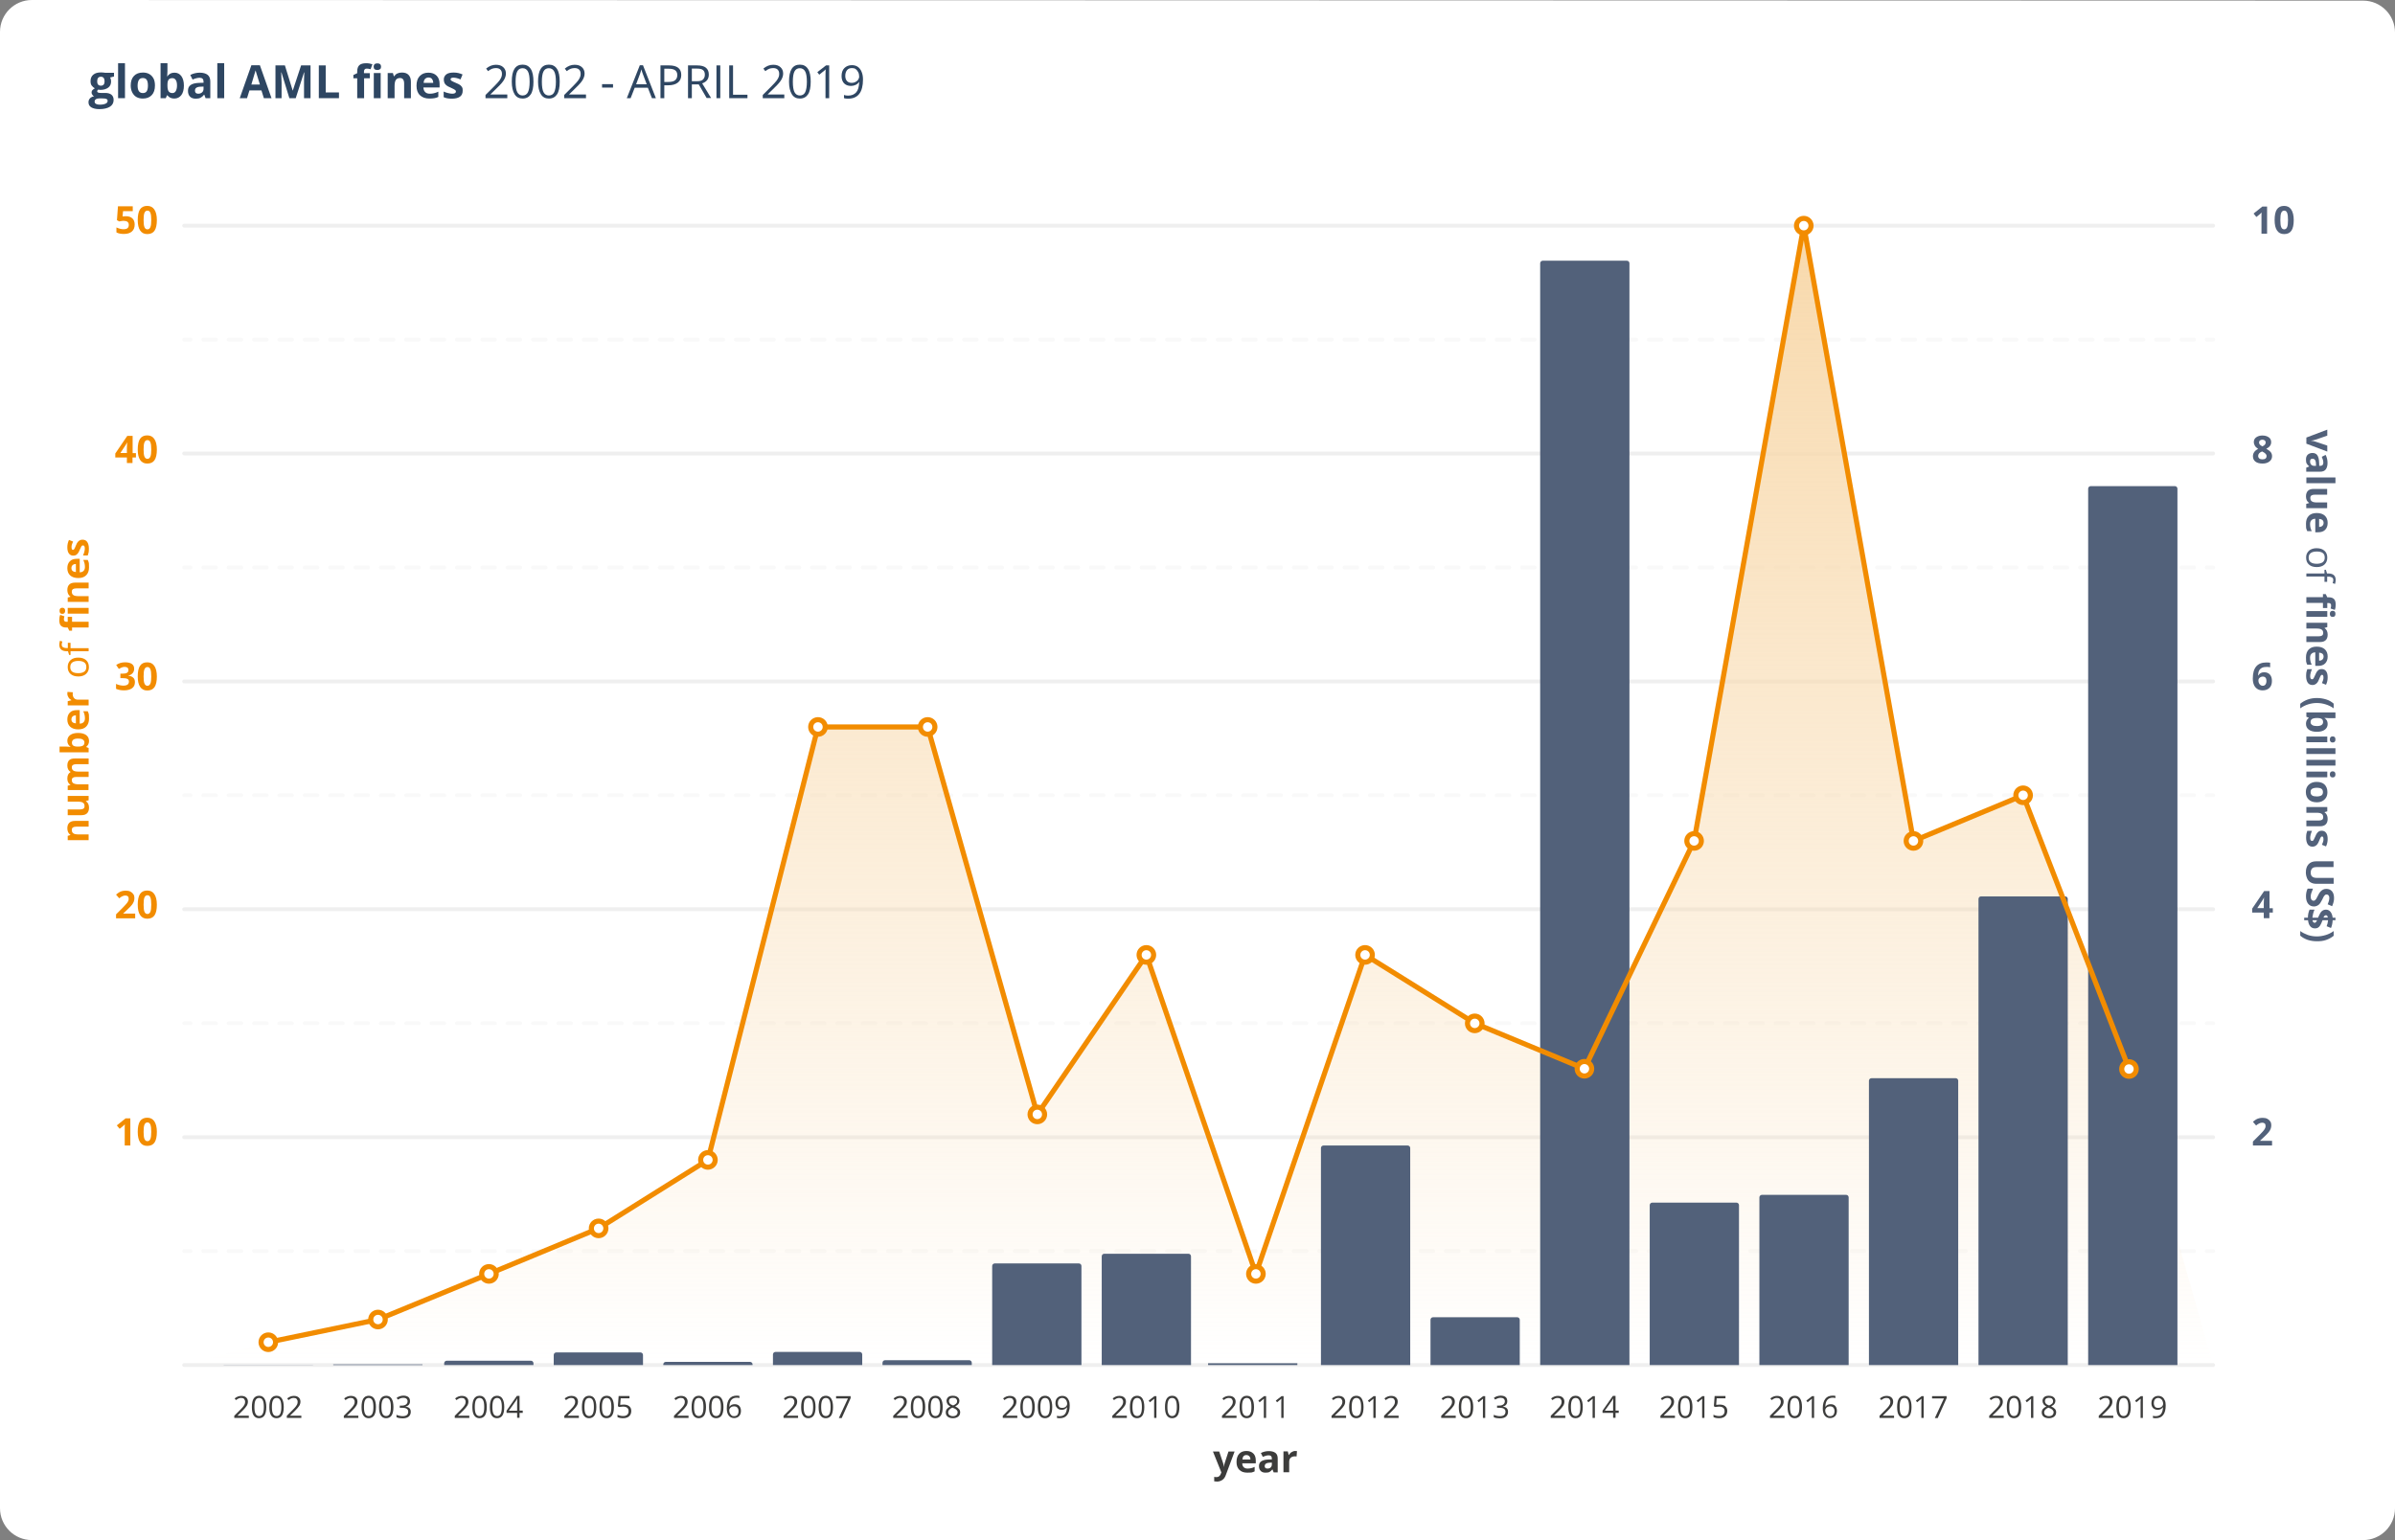 <?xml version="1.0" encoding="utf-8"?>
<!-- Generator: Adobe Illustrator 23.0.4, SVG Export Plug-In . SVG Version: 6.00 Build 0)  -->
<svg version="1.1" id="Layer_1" xmlns="http://www.w3.org/2000/svg" xmlns:xlink="http://www.w3.org/1999/xlink" x="0px" y="0px"
	 viewBox="0 0 1878 1208" style="enable-background:new 0 0 1878 1208;" xml:space="preserve">
<rect x="0" y="0" width="1878" height="1208" fill="#808080" stroke="none"/>
<style type="text/css">
	.st0{fill:#FFFFFF;}
	.st1{fill:none;stroke:#F9F9F9;stroke-width:3;stroke-linecap:round;stroke-linejoin:round;}
	.st2{fill:none;stroke:#F9F9F9;stroke-width:3;stroke-linecap:round;stroke-linejoin:round;stroke-dasharray:9.943,9.943;}
	.st3{fill:none;stroke:#EFEFEF;stroke-width:3;stroke-linecap:round;stroke-linejoin:round;stroke-miterlimit:10;}
	.st4{fill:url(#SVGID_1_);}
	.st5{enable-background:new    ;}
	.st6{fill:#3C3C3B;}
	.st7{fill:#2E4662;}
	.st8{fill:#52617A;}
	.st9{fill:#F28C00;}
	.st10{fill:none;stroke:#F28C00;stroke-width:4;stroke-linecap:round;stroke-linejoin:round;stroke-miterlimit:10;}
	.st11{fill:#FFFFFF;stroke:#F28C00;stroke-width:4;stroke-linecap:round;stroke-linejoin:round;stroke-miterlimit:10;}
</style>
<path class="st0" d="M1853,1208H25c-13.8,0-25-11.2-25-25V25C0,11.2,11.2,0,25,0l1828,0.5c13.8,0,25,11.2,25,25V1183
	C1878,1196.8,1866.8,1208,1853,1208z"/>
<g>
	<g>
		<g>
			<line class="st1" x1="144.4" y1="981.3" x2="149.4" y2="981.3"/>
			<line class="st2" x1="159.4" y1="981.3" x2="1725.4" y2="981.3"/>
			<line class="st1" x1="1730.4" y1="981.3" x2="1735.4" y2="981.3"/>
		</g>
	</g>
	<g>
		<g>
			<line class="st1" x1="144.4" y1="802.6" x2="149.4" y2="802.6"/>
			<line class="st2" x1="159.4" y1="802.6" x2="1725.4" y2="802.6"/>
			<line class="st1" x1="1730.4" y1="802.6" x2="1735.4" y2="802.6"/>
		</g>
	</g>
	<g>
		<g>
			<line class="st1" x1="144.4" y1="623.8" x2="149.4" y2="623.8"/>
			<line class="st2" x1="159.4" y1="623.8" x2="1725.4" y2="623.8"/>
			<line class="st1" x1="1730.4" y1="623.8" x2="1735.4" y2="623.8"/>
		</g>
	</g>
	<g>
		<g>
			<line class="st1" x1="144.4" y1="445.1" x2="149.4" y2="445.1"/>
			<line class="st2" x1="159.4" y1="445.1" x2="1725.4" y2="445.1"/>
			<line class="st1" x1="1730.4" y1="445.1" x2="1735.4" y2="445.1"/>
		</g>
	</g>
	<g>
		<g>
			<line class="st1" x1="144.4" y1="266.4" x2="149.4" y2="266.4"/>
			<line class="st2" x1="159.4" y1="266.4" x2="1725.4" y2="266.4"/>
			<line class="st1" x1="1730.4" y1="266.4" x2="1735.4" y2="266.4"/>
		</g>
	</g>
</g>
<g>
	<line class="st3" x1="144.4" y1="1070.7" x2="1735.4" y2="1070.7"/>
	<line class="st3" x1="144.4" y1="892" x2="1735.4" y2="892"/>
	<line class="st3" x1="144.4" y1="713.2" x2="1735.4" y2="713.2"/>
	<line class="st3" x1="144.4" y1="534.5" x2="1735.4" y2="534.5"/>
	<line class="st3" x1="144.4" y1="355.7" x2="1735.4" y2="355.7"/>
	<line class="st3" x1="144.4" y1="177" x2="1735.4" y2="177"/>
</g>
<linearGradient id="SVGID_1_" gradientUnits="userSpaceOnUse" x1="939.9" y1="137.3" x2="939.9" y2="1031" gradientTransform="matrix(1 0 0 -1 0 1208)">
	<stop  offset="0" style="stop-color:#F8D9AC;stop-opacity:0"/>
	<stop  offset="1" style="stop-color:#F8D9AC"/>
</linearGradient>
<polygon class="st4" points="1669.4,838.3 1586.4,623.8 1500.4,659.6 1414.4,177 1328.4,659.6 1242.4,838.3 1156.4,802.6 
	1070.4,749 984.8,999.2 898.9,749 813.4,874.1 727.4,570.2 641.4,570.2 555.1,909.8 469.4,963.5 383.4,999.2 296.4,1035 
	210.4,1052.8 144.4,1070.7 1735.4,1070.7 "/>
<g>
	<g class="st5">
		<path class="st6" d="M195,1112.2h-11.3v-1.7l4.5-4.5c1.4-1.4,2.3-2.4,2.7-3s0.8-1.2,1-1.7s0.3-1.2,0.3-1.8c0-0.9-0.3-1.6-0.8-2.2
			s-1.3-0.8-2.3-0.8c-0.7,0-1.4,0.1-2,0.4s-1.3,0.7-2.1,1.3l-1-1.3c1.6-1.3,3.3-2,5.2-2c1.6,0,2.9,0.4,3.8,1.2s1.4,1.9,1.4,3.3
			c0,1.1-0.3,2.2-0.9,3.2s-1.8,2.4-3.4,4l-3.8,3.7v0.1h8.8V1112.2z"/>
		<path class="st6" d="M208.8,1103.6c0,3-0.5,5.2-1.4,6.6s-2.4,2.2-4.3,2.2c-1.8,0-3.2-0.7-4.2-2.2s-1.4-3.7-1.4-6.6
			c0-3,0.5-5.2,1.4-6.6s2.3-2.2,4.3-2.2c1.9,0,3.3,0.8,4.2,2.3S208.8,1100.7,208.8,1103.6z M199.5,1103.6c0,2.5,0.3,4.3,0.9,5.4
			s1.5,1.7,2.8,1.7c1.3,0,2.2-0.6,2.8-1.7s0.9-3,0.9-5.4s-0.3-4.3-0.9-5.4s-1.5-1.7-2.8-1.7c-1.3,0-2.2,0.6-2.8,1.7
			S199.5,1101.1,199.5,1103.6z"/>
		<path class="st6" d="M222.5,1103.6c0,3-0.5,5.2-1.4,6.6s-2.4,2.2-4.3,2.2c-1.8,0-3.2-0.7-4.2-2.2s-1.4-3.7-1.4-6.6
			c0-3,0.5-5.2,1.4-6.6s2.3-2.2,4.3-2.2c1.9,0,3.3,0.8,4.2,2.3S222.5,1100.7,222.5,1103.6z M213.2,1103.6c0,2.5,0.3,4.3,0.9,5.4
			s1.5,1.7,2.8,1.7c1.3,0,2.2-0.6,2.8-1.7s0.9-3,0.9-5.4s-0.3-4.3-0.9-5.4s-1.5-1.7-2.8-1.7c-1.3,0-2.2,0.6-2.8,1.7
			S213.2,1101.1,213.2,1103.6z"/>
		<path class="st6" d="M236.2,1112.2h-11.3v-1.7l4.5-4.5c1.4-1.4,2.3-2.4,2.7-3s0.8-1.2,1-1.7s0.3-1.2,0.3-1.8
			c0-0.9-0.3-1.6-0.8-2.2s-1.3-0.8-2.3-0.8c-0.7,0-1.4,0.1-2,0.4s-1.3,0.7-2.1,1.3l-1-1.3c1.6-1.3,3.3-2,5.2-2
			c1.6,0,2.9,0.4,3.8,1.2s1.4,1.9,1.4,3.3c0,1.1-0.3,2.2-0.9,3.2s-1.8,2.4-3.4,4l-3.8,3.7v0.1h8.8V1112.2z"/>
	</g>
	<g class="st5">
		<path class="st6" d="M280.9,1112.2h-11.3v-1.7l4.5-4.5c1.4-1.4,2.3-2.4,2.7-3s0.8-1.2,1-1.7s0.3-1.2,0.3-1.8
			c0-0.9-0.3-1.6-0.8-2.2s-1.3-0.8-2.3-0.8c-0.7,0-1.4,0.1-2,0.4s-1.3,0.7-2.1,1.3l-1-1.3c1.6-1.3,3.3-2,5.2-2
			c1.6,0,2.9,0.4,3.8,1.2s1.4,1.9,1.4,3.3c0,1.1-0.3,2.2-0.9,3.2s-1.8,2.4-3.4,4l-3.8,3.7v0.1h8.8V1112.2z"/>
		<path class="st6" d="M294.8,1103.6c0,3-0.5,5.2-1.4,6.6s-2.4,2.2-4.3,2.2c-1.8,0-3.2-0.7-4.2-2.2s-1.4-3.7-1.4-6.6
			c0-3,0.5-5.2,1.4-6.6s2.3-2.2,4.3-2.2c1.9,0,3.3,0.8,4.2,2.3S294.8,1100.7,294.8,1103.6z M285.4,1103.6c0,2.5,0.3,4.3,0.9,5.4
			s1.5,1.7,2.8,1.7c1.3,0,2.2-0.6,2.8-1.7s0.9-3,0.9-5.4s-0.3-4.3-0.9-5.4s-1.5-1.7-2.8-1.7c-1.3,0-2.2,0.6-2.8,1.7
			S285.4,1101.1,285.4,1103.6z"/>
		<path class="st6" d="M308.5,1103.6c0,3-0.5,5.2-1.4,6.6s-2.4,2.2-4.3,2.2c-1.8,0-3.2-0.7-4.2-2.2s-1.4-3.7-1.4-6.6
			c0-3,0.5-5.2,1.4-6.6s2.3-2.2,4.3-2.2c1.9,0,3.3,0.8,4.2,2.3S308.5,1100.7,308.5,1103.6z M299.1,1103.6c0,2.5,0.3,4.3,0.9,5.4
			s1.5,1.7,2.8,1.7c1.3,0,2.2-0.6,2.8-1.7s0.9-3,0.9-5.4s-0.3-4.3-0.9-5.4s-1.5-1.7-2.8-1.7c-1.3,0-2.2,0.6-2.8,1.7
			S299.1,1101.1,299.1,1103.6z"/>
		<path class="st6" d="M321.5,1099.1c0,1.1-0.3,2-0.9,2.7s-1.5,1.2-2.6,1.4v0.1c1.4,0.2,2.4,0.6,3.1,1.3s1,1.6,1,2.8
			c0,1.6-0.6,2.9-1.7,3.8s-2.7,1.3-4.8,1.3c-0.9,0-1.7-0.1-2.5-0.2s-1.5-0.4-2.2-0.7v-1.9c0.7,0.4,1.5,0.6,2.4,0.8s1.6,0.3,2.4,0.3
			c3,0,4.4-1.2,4.4-3.5c0-2.1-1.6-3.1-4.9-3.1h-1.7v-1.7h1.7c1.3,0,2.4-0.3,3.2-0.9s1.2-1.4,1.2-2.5c0-0.8-0.3-1.5-0.9-2
			s-1.4-0.7-2.3-0.7c-0.8,0-1.5,0.1-2.1,0.3s-1.4,0.6-2.3,1.1l-1-1.3c0.7-0.6,1.5-1,2.4-1.3s1.9-0.5,2.9-0.5c1.7,0,3,0.4,3.9,1.1
			S321.5,1097.7,321.5,1099.1z"/>
	</g>
	<g class="st5">
		<path class="st6" d="M367.9,1112.2h-11.3v-1.7l4.5-4.5c1.4-1.4,2.3-2.4,2.7-3s0.8-1.2,1-1.7s0.3-1.2,0.3-1.8
			c0-0.9-0.3-1.6-0.8-2.2s-1.3-0.8-2.3-0.8c-0.7,0-1.4,0.1-2,0.4s-1.3,0.7-2.1,1.3l-1-1.3c1.6-1.3,3.3-2,5.2-2
			c1.6,0,2.9,0.4,3.8,1.2s1.4,1.9,1.4,3.3c0,1.1-0.3,2.2-0.9,3.2s-1.8,2.4-3.4,4l-3.8,3.7v0.1h8.8V1112.2z"/>
		<path class="st6" d="M381.7,1103.6c0,3-0.5,5.2-1.4,6.6s-2.4,2.2-4.3,2.2c-1.8,0-3.2-0.7-4.2-2.2s-1.4-3.7-1.4-6.6
			c0-3,0.5-5.2,1.4-6.6s2.3-2.2,4.3-2.2c1.9,0,3.3,0.8,4.2,2.3S381.7,1100.7,381.7,1103.6z M372.3,1103.6c0,2.5,0.3,4.3,0.9,5.4
			s1.5,1.7,2.8,1.7c1.3,0,2.2-0.6,2.8-1.7s0.9-3,0.9-5.4s-0.3-4.3-0.9-5.4s-1.5-1.7-2.8-1.7c-1.3,0-2.2,0.6-2.8,1.7
			S372.3,1101.1,372.3,1103.6z"/>
		<path class="st6" d="M395.4,1103.6c0,3-0.5,5.2-1.4,6.6s-2.4,2.2-4.3,2.2c-1.8,0-3.2-0.7-4.2-2.2s-1.4-3.7-1.4-6.6
			c0-3,0.5-5.2,1.4-6.6s2.3-2.2,4.3-2.2c1.9,0,3.3,0.8,4.2,2.3S395.4,1100.7,395.4,1103.6z M386.1,1103.6c0,2.5,0.3,4.3,0.9,5.4
			s1.5,1.7,2.8,1.7c1.3,0,2.2-0.6,2.8-1.7s0.9-3,0.9-5.4s-0.3-4.3-0.9-5.4s-1.5-1.7-2.8-1.7c-1.3,0-2.2,0.6-2.8,1.7
			S386.1,1101.1,386.1,1103.6z"/>
		<path class="st6" d="M409.9,1108.2h-2.5v3.9h-1.9v-3.9h-8.3v-1.7l8.1-11.6h2.1v11.5h2.5V1108.2z M405.5,1106.5v-5.7
			c0-1.1,0-2.4,0.1-3.8h-0.1c-0.4,0.8-0.7,1.4-1.1,1.9l-5.4,7.6H405.5z"/>
	</g>
	<g class="st5">
		<path class="st6" d="M453.8,1112.2h-11.3v-1.7l4.5-4.5c1.4-1.4,2.3-2.4,2.7-3s0.8-1.2,1-1.7s0.3-1.2,0.3-1.8
			c0-0.9-0.3-1.6-0.8-2.2s-1.3-0.8-2.3-0.8c-0.7,0-1.4,0.1-2,0.4s-1.3,0.7-2.1,1.3l-1-1.3c1.6-1.3,3.3-2,5.2-2
			c1.6,0,2.9,0.4,3.8,1.2s1.4,1.9,1.4,3.3c0,1.1-0.3,2.2-0.9,3.2s-1.8,2.4-3.4,4l-3.8,3.7v0.1h8.8V1112.2z"/>
		<path class="st6" d="M467.6,1103.6c0,3-0.5,5.2-1.4,6.6s-2.4,2.2-4.3,2.2c-1.8,0-3.2-0.7-4.2-2.2s-1.4-3.7-1.4-6.6
			c0-3,0.5-5.2,1.4-6.6s2.3-2.2,4.3-2.2c1.9,0,3.3,0.8,4.2,2.3S467.6,1100.7,467.6,1103.6z M458.3,1103.6c0,2.5,0.3,4.3,0.9,5.4
			s1.5,1.7,2.8,1.7c1.3,0,2.2-0.6,2.8-1.7s0.9-3,0.9-5.4s-0.3-4.3-0.9-5.4s-1.5-1.7-2.8-1.7c-1.3,0-2.2,0.6-2.8,1.7
			S458.3,1101.1,458.3,1103.6z"/>
		<path class="st6" d="M481.4,1103.6c0,3-0.5,5.2-1.4,6.6s-2.4,2.2-4.3,2.2c-1.8,0-3.2-0.7-4.2-2.2s-1.4-3.7-1.4-6.6
			c0-3,0.5-5.2,1.4-6.6s2.3-2.2,4.3-2.2c1.9,0,3.3,0.8,4.2,2.3S481.4,1100.7,481.4,1103.6z M472,1103.6c0,2.5,0.3,4.3,0.9,5.4
			s1.5,1.7,2.8,1.7c1.3,0,2.2-0.6,2.8-1.7s0.9-3,0.9-5.4s-0.3-4.3-0.9-5.4s-1.5-1.7-2.8-1.7c-1.3,0-2.2,0.6-2.8,1.7
			S472,1101.1,472,1103.6z"/>
		<path class="st6" d="M489.1,1101.7c1.8,0,3.2,0.4,4.3,1.3s1.6,2.1,1.6,3.7c0,1.8-0.6,3.2-1.7,4.2s-2.7,1.5-4.7,1.5
			c-1.9,0-3.4-0.3-4.4-0.9v-1.9c0.5,0.4,1.2,0.6,2,0.8s1.6,0.3,2.4,0.3c1.4,0,2.4-0.3,3.2-1s1.1-1.6,1.1-2.8c0-2.4-1.5-3.6-4.4-3.6
			c-0.7,0-1.7,0.1-3,0.3l-1-0.6l0.6-8h8.5v1.8h-6.9l-0.4,5.1C487.3,1101.8,488.2,1101.7,489.1,1101.7z"/>
	</g>
	<g class="st5">
		<path class="st6" d="M539.8,1112.2h-11.3v-1.7l4.5-4.5c1.4-1.4,2.3-2.4,2.7-3s0.8-1.2,1-1.7s0.3-1.2,0.3-1.8
			c0-0.9-0.3-1.6-0.8-2.2s-1.3-0.8-2.3-0.8c-0.7,0-1.4,0.1-2,0.4s-1.3,0.7-2.1,1.3l-1-1.3c1.6-1.3,3.3-2,5.2-2
			c1.6,0,2.9,0.4,3.8,1.2s1.4,1.9,1.4,3.3c0,1.1-0.3,2.2-0.9,3.2s-1.8,2.4-3.4,4l-3.8,3.7v0.1h8.8V1112.2z"/>
		<path class="st6" d="M553.6,1103.6c0,3-0.5,5.2-1.4,6.6s-2.4,2.2-4.3,2.2c-1.8,0-3.2-0.7-4.2-2.2s-1.4-3.7-1.4-6.6
			c0-3,0.5-5.2,1.4-6.6s2.3-2.2,4.3-2.2c1.9,0,3.3,0.8,4.2,2.3S553.6,1100.7,553.6,1103.6z M544.2,1103.6c0,2.5,0.3,4.3,0.9,5.4
			s1.5,1.7,2.8,1.7c1.3,0,2.2-0.6,2.8-1.7s0.9-3,0.9-5.4s-0.3-4.3-0.9-5.4s-1.5-1.7-2.8-1.7c-1.3,0-2.2,0.6-2.8,1.7
			S544.2,1101.1,544.2,1103.6z"/>
		<path class="st6" d="M567.3,1103.6c0,3-0.5,5.2-1.4,6.6s-2.4,2.2-4.3,2.2c-1.8,0-3.2-0.7-4.2-2.2s-1.4-3.7-1.4-6.6
			c0-3,0.5-5.2,1.4-6.6s2.3-2.2,4.3-2.2c1.9,0,3.3,0.8,4.2,2.3S567.3,1100.7,567.3,1103.6z M557.9,1103.6c0,2.5,0.3,4.3,0.9,5.4
			s1.5,1.7,2.8,1.7c1.3,0,2.2-0.6,2.8-1.7s0.9-3,0.9-5.4s-0.3-4.3-0.9-5.4s-1.5-1.7-2.8-1.7c-1.3,0-2.2,0.6-2.8,1.7
			S557.9,1101.1,557.9,1103.6z"/>
		<path class="st6" d="M569.9,1104.8c0-3.4,0.7-5.9,2-7.6s3.2-2.5,5.8-2.5c0.9,0,1.6,0.1,2.1,0.2v1.7c-0.6-0.2-1.3-0.3-2.1-0.3
			c-1.8,0-3.2,0.6-4.2,1.7s-1.5,2.9-1.6,5.4h0.1c0.9-1.3,2.2-2,4.1-2c1.5,0,2.8,0.5,3.6,1.4s1.3,2.2,1.3,3.8c0,1.8-0.5,3.2-1.5,4.2
			s-2.3,1.5-3.9,1.5c-1.8,0-3.2-0.7-4.2-2S569.9,1107.2,569.9,1104.8z M575.6,1110.8c1.1,0,2-0.3,2.6-1s0.9-1.7,0.9-3
			c0-1.1-0.3-2-0.9-2.7s-1.4-1-2.6-1c-0.7,0-1.3,0.1-1.9,0.4s-1.1,0.7-1.4,1.2s-0.5,1-0.5,1.6c0,0.8,0.2,1.6,0.5,2.2
			s0.8,1.2,1.3,1.7S574.9,1110.8,575.6,1110.8z"/>
	</g>
	<g class="st5">
		<path class="st6" d="M625.7,1112.2h-11.3v-1.7l4.5-4.5c1.4-1.4,2.3-2.4,2.7-3s0.8-1.2,1-1.7s0.3-1.2,0.3-1.8
			c0-0.9-0.3-1.6-0.8-2.2s-1.3-0.8-2.3-0.8c-0.7,0-1.4,0.1-2,0.4s-1.3,0.7-2.1,1.3l-1-1.3c1.6-1.3,3.3-2,5.2-2
			c1.6,0,2.9,0.4,3.8,1.2s1.4,1.9,1.4,3.3c0,1.1-0.3,2.2-0.9,3.2s-1.8,2.4-3.4,4l-3.8,3.7v0.1h8.8V1112.2z"/>
		<path class="st6" d="M639.5,1103.6c0,3-0.5,5.2-1.4,6.6s-2.4,2.2-4.3,2.2c-1.8,0-3.2-0.7-4.2-2.2s-1.4-3.7-1.4-6.6
			c0-3,0.5-5.2,1.4-6.6s2.3-2.2,4.3-2.2c1.9,0,3.3,0.8,4.2,2.3S639.5,1100.7,639.5,1103.6z M630.2,1103.6c0,2.5,0.3,4.3,0.9,5.4
			s1.5,1.7,2.8,1.7c1.3,0,2.2-0.6,2.8-1.7s0.9-3,0.9-5.4s-0.3-4.3-0.9-5.4s-1.5-1.7-2.8-1.7c-1.3,0-2.2,0.6-2.8,1.7
			S630.2,1101.1,630.2,1103.6z"/>
		<path class="st6" d="M653.2,1103.6c0,3-0.5,5.2-1.4,6.6s-2.4,2.2-4.3,2.2c-1.8,0-3.2-0.7-4.2-2.2s-1.4-3.7-1.4-6.6
			c0-3,0.5-5.2,1.4-6.6s2.3-2.2,4.3-2.2c1.9,0,3.3,0.8,4.2,2.3S653.2,1100.7,653.2,1103.6z M643.9,1103.6c0,2.5,0.3,4.3,0.9,5.4
			s1.5,1.7,2.8,1.7c1.3,0,2.2-0.6,2.8-1.7s0.9-3,0.9-5.4s-0.3-4.3-0.9-5.4s-1.5-1.7-2.8-1.7c-1.3,0-2.2,0.6-2.8,1.7
			S643.9,1101.1,643.9,1103.6z"/>
		<path class="st6" d="M657.8,1112.2l7.1-15.3h-9.3v-1.8h11.4v1.6l-7,15.6H657.8z"/>
	</g>
	<g class="st5">
		<path class="st6" d="M711.7,1112.2h-11.3v-1.7l4.5-4.5c1.4-1.4,2.3-2.4,2.7-3s0.8-1.2,1-1.7s0.3-1.2,0.3-1.8
			c0-0.9-0.3-1.6-0.8-2.2s-1.3-0.8-2.3-0.8c-0.7,0-1.4,0.1-2,0.4s-1.3,0.7-2.1,1.3l-1-1.3c1.6-1.3,3.3-2,5.2-2
			c1.6,0,2.9,0.4,3.8,1.2s1.4,1.9,1.4,3.3c0,1.1-0.3,2.2-0.9,3.2s-1.8,2.4-3.4,4l-3.8,3.7v0.1h8.8V1112.2z"/>
		<path class="st6" d="M725.5,1103.6c0,3-0.5,5.2-1.4,6.6s-2.4,2.2-4.3,2.2c-1.8,0-3.2-0.7-4.2-2.2s-1.4-3.7-1.4-6.6
			c0-3,0.5-5.2,1.4-6.6s2.3-2.2,4.3-2.2c1.9,0,3.3,0.8,4.2,2.3S725.5,1100.7,725.5,1103.6z M716.1,1103.6c0,2.5,0.3,4.3,0.9,5.4
			s1.5,1.7,2.8,1.7c1.3,0,2.2-0.6,2.8-1.7s0.9-3,0.9-5.4s-0.3-4.3-0.9-5.4s-1.5-1.7-2.8-1.7c-1.3,0-2.2,0.6-2.8,1.7
			S716.1,1101.1,716.1,1103.6z"/>
		<path class="st6" d="M739.2,1103.6c0,3-0.5,5.2-1.4,6.6s-2.4,2.2-4.3,2.2c-1.8,0-3.2-0.7-4.2-2.2s-1.4-3.7-1.4-6.6
			c0-3,0.5-5.2,1.4-6.6s2.3-2.2,4.3-2.2c1.9,0,3.3,0.8,4.2,2.3S739.2,1100.7,739.2,1103.6z M729.8,1103.6c0,2.5,0.3,4.3,0.9,5.4
			s1.5,1.7,2.8,1.7c1.3,0,2.2-0.6,2.8-1.7s0.9-3,0.9-5.4s-0.3-4.3-0.9-5.4s-1.5-1.7-2.8-1.7c-1.3,0-2.2,0.6-2.8,1.7
			S729.8,1101.1,729.8,1103.6z"/>
		<path class="st6" d="M747.2,1094.8c1.6,0,2.8,0.4,3.7,1.1s1.4,1.7,1.4,3c0,0.8-0.3,1.6-0.8,2.3s-1.4,1.3-2.5,1.9
			c1.4,0.7,2.4,1.4,3,2.1s0.9,1.6,0.9,2.5c0,1.4-0.5,2.6-1.5,3.4s-2.4,1.3-4.1,1.3c-1.8,0-3.2-0.4-4.2-1.2s-1.5-1.9-1.5-3.4
			c0-2,1.2-3.5,3.6-4.6c-1.1-0.6-1.9-1.3-2.3-2s-0.7-1.5-0.7-2.4c0-1.2,0.5-2.2,1.4-3S745.7,1094.8,747.2,1094.8z M743.5,1107.8
			c0,0.9,0.3,1.7,1,2.2s1.6,0.8,2.7,0.8c1.2,0,2.1-0.3,2.7-0.8s1-1.3,1-2.2c0-0.8-0.3-1.4-0.9-2s-1.7-1.2-3.2-1.7
			c-1.2,0.5-2,1.1-2.5,1.7S743.5,1107,743.5,1107.8z M747.2,1096.4c-1,0-1.7,0.2-2.3,0.7s-0.8,1.1-0.8,1.9c0,0.7,0.2,1.3,0.7,1.9
			s1.3,1,2.6,1.5c1.1-0.5,1.9-1,2.4-1.5s0.7-1.2,0.7-1.9c0-0.8-0.3-1.4-0.8-1.9S748.2,1096.4,747.2,1096.4z"/>
	</g>
	<g class="st5">
		<path class="st6" d="M797.6,1112.2h-11.3v-1.7l4.5-4.5c1.4-1.4,2.3-2.4,2.7-3s0.8-1.2,1-1.7s0.3-1.2,0.3-1.8
			c0-0.9-0.3-1.6-0.8-2.2s-1.3-0.8-2.3-0.8c-0.7,0-1.4,0.1-2,0.4s-1.3,0.7-2.1,1.3l-1-1.3c1.6-1.3,3.3-2,5.2-2
			c1.6,0,2.9,0.4,3.8,1.2s1.4,1.9,1.4,3.3c0,1.1-0.3,2.2-0.9,3.2s-1.8,2.4-3.4,4l-3.8,3.7v0.1h8.8V1112.2z"/>
		<path class="st6" d="M811.4,1103.6c0,3-0.5,5.2-1.4,6.6s-2.4,2.2-4.3,2.2c-1.8,0-3.2-0.7-4.2-2.2s-1.4-3.7-1.4-6.6
			c0-3,0.5-5.2,1.4-6.6s2.3-2.2,4.3-2.2c1.9,0,3.3,0.8,4.2,2.3S811.4,1100.7,811.4,1103.6z M802,1103.6c0,2.5,0.3,4.3,0.9,5.4
			s1.5,1.7,2.8,1.7c1.3,0,2.2-0.6,2.8-1.7s0.9-3,0.9-5.4s-0.3-4.3-0.9-5.4s-1.5-1.7-2.8-1.7c-1.3,0-2.2,0.6-2.8,1.7
			S802,1101.1,802,1103.6z"/>
		<path class="st6" d="M825.1,1103.6c0,3-0.5,5.2-1.4,6.6s-2.4,2.2-4.3,2.2c-1.8,0-3.2-0.7-4.2-2.2s-1.4-3.7-1.4-6.6
			c0-3,0.5-5.2,1.4-6.6s2.3-2.2,4.3-2.2c1.9,0,3.3,0.8,4.2,2.3S825.1,1100.7,825.1,1103.6z M815.8,1103.6c0,2.5,0.3,4.3,0.9,5.4
			s1.5,1.7,2.8,1.7c1.3,0,2.2-0.6,2.8-1.7s0.9-3,0.9-5.4s-0.3-4.3-0.9-5.4s-1.5-1.7-2.8-1.7c-1.3,0-2.2,0.6-2.8,1.7
			S815.8,1101.1,815.8,1103.6z"/>
		<path class="st6" d="M838.8,1102.3c0,6.7-2.6,10.1-7.8,10.1c-0.9,0-1.6-0.1-2.2-0.2v-1.7c0.6,0.2,1.3,0.3,2.1,0.3
			c1.9,0,3.3-0.6,4.2-1.7s1.5-2.9,1.6-5.3h-0.1c-0.4,0.6-1,1.1-1.7,1.5s-1.5,0.5-2.4,0.5c-1.5,0-2.7-0.5-3.6-1.4s-1.3-2.2-1.3-3.8
			c0-1.8,0.5-3.2,1.5-4.2s2.3-1.5,3.9-1.5c1.2,0,2.2,0.3,3.1,0.9s1.5,1.5,2,2.6S838.8,1100.8,838.8,1102.3z M833,1096.5
			c-1.1,0-2,0.4-2.6,1.1s-0.9,1.7-0.9,3c0,1.1,0.3,2,0.8,2.7s1.4,1,2.6,1c0.7,0,1.4-0.1,2-0.4s1.1-0.7,1.4-1.2s0.5-1,0.5-1.6
			c0-0.8-0.2-1.6-0.5-2.3s-0.8-1.2-1.3-1.6S833.7,1096.5,833,1096.5z"/>
	</g>
	<g class="st5">
		<path class="st6" d="M883.5,1112.2h-11.3v-1.7l4.5-4.5c1.4-1.4,2.3-2.4,2.7-3s0.8-1.2,1-1.7s0.3-1.2,0.3-1.8
			c0-0.9-0.3-1.6-0.8-2.2s-1.3-0.8-2.3-0.8c-0.7,0-1.4,0.1-2,0.4s-1.3,0.7-2.1,1.3l-1-1.3c1.6-1.3,3.3-2,5.2-2
			c1.6,0,2.9,0.4,3.8,1.2s1.4,1.9,1.4,3.3c0,1.1-0.3,2.2-0.9,3.2s-1.8,2.4-3.4,4l-3.8,3.7v0.1h8.8V1112.2z"/>
		<path class="st6" d="M897.3,1103.6c0,3-0.5,5.2-1.4,6.6s-2.4,2.2-4.3,2.2c-1.8,0-3.2-0.7-4.2-2.2s-1.4-3.7-1.4-6.6
			c0-3,0.5-5.2,1.4-6.6s2.3-2.2,4.3-2.2c1.9,0,3.3,0.8,4.2,2.3S897.3,1100.7,897.3,1103.6z M888,1103.6c0,2.5,0.3,4.3,0.9,5.4
			s1.5,1.7,2.8,1.7c1.3,0,2.2-0.6,2.8-1.7s0.9-3,0.9-5.4s-0.3-4.3-0.9-5.4s-1.5-1.7-2.8-1.7c-1.3,0-2.2,0.6-2.8,1.7
			S888,1101.1,888,1103.6z"/>
		<path class="st6" d="M906.9,1112.2H905V1100c0-1,0-2,0.1-2.9c-0.2,0.2-0.3,0.3-0.6,0.5s-1.1,0.9-2.8,2.3l-1-1.3l4.5-3.5h1.6
			V1112.2z"/>
		<path class="st6" d="M924.8,1103.6c0,3-0.5,5.2-1.4,6.6s-2.4,2.2-4.3,2.2c-1.8,0-3.2-0.7-4.2-2.2s-1.4-3.7-1.4-6.6
			c0-3,0.5-5.2,1.4-6.6s2.3-2.2,4.3-2.2c1.9,0,3.3,0.8,4.2,2.3S924.8,1100.7,924.8,1103.6z M915.4,1103.6c0,2.5,0.3,4.3,0.9,5.4
			s1.5,1.7,2.8,1.7c1.3,0,2.2-0.6,2.8-1.7s0.9-3,0.9-5.4s-0.3-4.3-0.9-5.4s-1.5-1.7-2.8-1.7c-1.3,0-2.2,0.6-2.8,1.7
			S915.4,1101.1,915.4,1103.6z"/>
	</g>
	<g class="st5">
		<path class="st6" d="M969.5,1112.2h-11.3v-1.7l4.5-4.5c1.4-1.4,2.3-2.4,2.7-3s0.8-1.2,1-1.7s0.3-1.2,0.3-1.8
			c0-0.9-0.3-1.6-0.8-2.2s-1.3-0.8-2.3-0.8c-0.7,0-1.4,0.1-2,0.4s-1.3,0.7-2.1,1.3l-1-1.3c1.6-1.3,3.3-2,5.2-2
			c1.6,0,2.9,0.4,3.8,1.2s1.4,1.9,1.4,3.3c0,1.1-0.3,2.2-0.9,3.2s-1.8,2.4-3.4,4l-3.8,3.7v0.1h8.8V1112.2z"/>
		<path class="st6" d="M983.3,1103.6c0,3-0.5,5.2-1.4,6.6s-2.4,2.2-4.3,2.2c-1.8,0-3.2-0.7-4.2-2.2s-1.4-3.7-1.4-6.6
			c0-3,0.5-5.2,1.4-6.6s2.3-2.2,4.3-2.2c1.9,0,3.3,0.8,4.2,2.3S983.3,1100.7,983.3,1103.6z M973.9,1103.6c0,2.5,0.3,4.3,0.9,5.4
			s1.5,1.7,2.8,1.7c1.3,0,2.2-0.6,2.8-1.7s0.9-3,0.9-5.4s-0.3-4.3-0.9-5.4s-1.5-1.7-2.8-1.7c-1.3,0-2.2,0.6-2.8,1.7
			S973.9,1101.1,973.9,1103.6z"/>
		<path class="st6" d="M992.9,1112.2H991V1100c0-1,0-2,0.1-2.9c-0.2,0.2-0.3,0.3-0.6,0.5s-1.1,0.9-2.8,2.3l-1-1.3l4.5-3.5h1.6
			V1112.2z"/>
		<path class="st6" d="M1006.6,1112.2h-1.9V1100c0-1,0-2,0.1-2.9c-0.2,0.2-0.3,0.3-0.6,0.5s-1.1,0.9-2.8,2.3l-1-1.3l4.5-3.5h1.6
			V1112.2z"/>
	</g>
	<g class="st5">
		<path class="st6" d="M1055.4,1112.2h-11.3v-1.7l4.5-4.5c1.4-1.4,2.3-2.4,2.7-3s0.8-1.2,1-1.7s0.3-1.2,0.3-1.8
			c0-0.9-0.3-1.6-0.8-2.2s-1.3-0.8-2.3-0.8c-0.7,0-1.4,0.1-2,0.4s-1.3,0.7-2.1,1.3l-1-1.3c1.6-1.3,3.3-2,5.2-2
			c1.6,0,2.9,0.4,3.8,1.2s1.4,1.9,1.4,3.3c0,1.1-0.3,2.2-0.9,3.2s-1.8,2.4-3.4,4l-3.8,3.7v0.1h8.8V1112.2z"/>
		<path class="st6" d="M1069.2,1103.6c0,3-0.5,5.2-1.4,6.6s-2.4,2.2-4.3,2.2c-1.8,0-3.2-0.7-4.2-2.2s-1.4-3.7-1.4-6.6
			c0-3,0.5-5.2,1.4-6.6s2.3-2.2,4.3-2.2c1.9,0,3.3,0.8,4.2,2.3S1069.2,1100.7,1069.2,1103.6z M1059.9,1103.6c0,2.5,0.3,4.3,0.9,5.4
			s1.5,1.7,2.8,1.7c1.3,0,2.2-0.6,2.8-1.7s0.9-3,0.9-5.4s-0.3-4.3-0.9-5.4s-1.5-1.7-2.8-1.7c-1.3,0-2.2,0.6-2.8,1.7
			S1059.9,1101.1,1059.9,1103.6z"/>
		<path class="st6" d="M1078.8,1112.2h-1.9V1100c0-1,0-2,0.1-2.9c-0.2,0.2-0.3,0.3-0.6,0.5s-1.1,0.9-2.8,2.3l-1-1.3l4.5-3.5h1.6
			V1112.2z"/>
		<path class="st6" d="M1096.6,1112.2h-11.3v-1.7l4.5-4.5c1.4-1.4,2.3-2.4,2.7-3s0.8-1.2,1-1.7s0.3-1.2,0.3-1.8
			c0-0.9-0.3-1.6-0.8-2.2s-1.3-0.8-2.3-0.8c-0.7,0-1.4,0.1-2,0.4s-1.3,0.7-2.1,1.3l-1-1.3c1.6-1.3,3.3-2,5.2-2
			c1.6,0,2.9,0.4,3.8,1.2s1.4,1.9,1.4,3.3c0,1.1-0.3,2.2-0.9,3.2s-1.8,2.4-3.4,4l-3.8,3.7v0.1h8.8V1112.2z"/>
	</g>
	<g class="st5">
		<path class="st6" d="M1141.4,1112.2h-11.3v-1.7l4.5-4.5c1.4-1.4,2.3-2.4,2.7-3s0.8-1.2,1-1.7s0.3-1.2,0.3-1.8
			c0-0.9-0.3-1.6-0.8-2.2s-1.3-0.8-2.3-0.8c-0.7,0-1.4,0.1-2,0.4s-1.3,0.7-2.1,1.3l-1-1.3c1.6-1.3,3.3-2,5.2-2
			c1.6,0,2.9,0.4,3.8,1.2s1.4,1.9,1.4,3.3c0,1.1-0.3,2.2-0.9,3.2s-1.8,2.4-3.4,4l-3.8,3.7v0.1h8.8V1112.2z"/>
		<path class="st6" d="M1155.2,1103.6c0,3-0.5,5.2-1.4,6.6s-2.4,2.2-4.3,2.2c-1.8,0-3.2-0.7-4.2-2.2s-1.4-3.7-1.4-6.6
			c0-3,0.5-5.2,1.4-6.6s2.3-2.2,4.3-2.2c1.9,0,3.3,0.8,4.2,2.3S1155.2,1100.7,1155.2,1103.6z M1145.8,1103.6c0,2.5,0.3,4.3,0.9,5.4
			s1.5,1.7,2.8,1.7c1.3,0,2.2-0.6,2.8-1.7s0.9-3,0.9-5.4s-0.3-4.3-0.9-5.4s-1.5-1.7-2.8-1.7c-1.3,0-2.2,0.6-2.8,1.7
			S1145.8,1101.1,1145.8,1103.6z"/>
		<path class="st6" d="M1164.7,1112.2h-1.9V1100c0-1,0-2,0.1-2.9c-0.2,0.2-0.3,0.3-0.6,0.5s-1.1,0.9-2.8,2.3l-1-1.3l4.5-3.5h1.6
			V1112.2z"/>
		<path class="st6" d="M1181.9,1099.1c0,1.1-0.3,2-0.9,2.7s-1.5,1.2-2.6,1.4v0.1c1.4,0.2,2.4,0.6,3.1,1.3s1,1.6,1,2.8
			c0,1.6-0.6,2.9-1.7,3.8s-2.7,1.3-4.8,1.3c-0.9,0-1.7-0.1-2.5-0.2s-1.5-0.4-2.2-0.7v-1.9c0.7,0.4,1.5,0.6,2.4,0.8s1.6,0.3,2.4,0.3
			c3,0,4.4-1.2,4.4-3.5c0-2.1-1.6-3.1-4.9-3.1h-1.7v-1.7h1.7c1.3,0,2.4-0.3,3.2-0.9s1.2-1.4,1.2-2.5c0-0.8-0.3-1.5-0.9-2
			s-1.4-0.7-2.3-0.7c-0.8,0-1.5,0.1-2.1,0.3s-1.4,0.6-2.3,1.1l-1-1.3c0.7-0.6,1.5-1,2.4-1.3s1.9-0.5,2.9-0.5c1.7,0,3,0.4,3.9,1.1
			S1181.9,1097.7,1181.9,1099.1z"/>
	</g>
	<g class="st5">
		<path class="st6" d="M1227.3,1112.2H1216v-1.7l4.5-4.5c1.4-1.4,2.3-2.4,2.7-3s0.8-1.2,1-1.7s0.3-1.2,0.3-1.8
			c0-0.9-0.3-1.6-0.8-2.2s-1.3-0.8-2.3-0.8c-0.7,0-1.4,0.1-2,0.4s-1.3,0.7-2.1,1.3l-1-1.3c1.6-1.3,3.3-2,5.2-2
			c1.6,0,2.9,0.4,3.8,1.2s1.4,1.9,1.4,3.3c0,1.1-0.3,2.2-0.9,3.2s-1.8,2.4-3.4,4l-3.8,3.7v0.1h8.8V1112.2z"/>
		<path class="st6" d="M1241.1,1103.6c0,3-0.5,5.2-1.4,6.6s-2.4,2.2-4.3,2.2c-1.8,0-3.2-0.7-4.2-2.2s-1.4-3.7-1.4-6.6
			c0-3,0.5-5.2,1.4-6.6s2.3-2.2,4.3-2.2c1.9,0,3.3,0.8,4.2,2.3S1241.1,1100.7,1241.1,1103.6z M1231.8,1103.6c0,2.5,0.3,4.3,0.9,5.4
			s1.5,1.7,2.8,1.7c1.3,0,2.2-0.6,2.8-1.7s0.9-3,0.9-5.4s-0.3-4.3-0.9-5.4s-1.5-1.7-2.8-1.7c-1.3,0-2.2,0.6-2.8,1.7
			S1231.8,1101.1,1231.8,1103.6z"/>
		<path class="st6" d="M1250.7,1112.2h-1.9V1100c0-1,0-2,0.1-2.9c-0.2,0.2-0.3,0.3-0.6,0.5s-1.1,0.9-2.8,2.3l-1-1.3l4.5-3.5h1.6
			V1112.2z"/>
		<path class="st6" d="M1269.3,1108.2h-2.5v3.9h-1.9v-3.9h-8.3v-1.7l8.1-11.6h2.1v11.5h2.5V1108.2z M1264.9,1106.5v-5.7
			c0-1.1,0-2.4,0.1-3.8h-0.1c-0.4,0.8-0.7,1.4-1.1,1.9l-5.4,7.6H1264.9z"/>
	</g>
	<g class="st5">
		<path class="st6" d="M1313.2,1112.2H1302v-1.7l4.5-4.5c1.4-1.4,2.3-2.4,2.7-3s0.8-1.2,1-1.7s0.3-1.2,0.3-1.8
			c0-0.9-0.3-1.6-0.8-2.2s-1.3-0.8-2.3-0.8c-0.7,0-1.4,0.1-2,0.4s-1.3,0.7-2.1,1.3l-1-1.3c1.6-1.3,3.3-2,5.2-2
			c1.6,0,2.9,0.4,3.8,1.2s1.4,1.9,1.4,3.3c0,1.1-0.3,2.2-0.9,3.2s-1.8,2.4-3.4,4l-3.8,3.7v0.1h8.8V1112.2z"/>
		<path class="st6" d="M1327.1,1103.6c0,3-0.5,5.2-1.4,6.6s-2.4,2.2-4.3,2.2c-1.8,0-3.2-0.7-4.2-2.2s-1.4-3.7-1.4-6.6
			c0-3,0.5-5.2,1.4-6.6s2.3-2.2,4.3-2.2c1.9,0,3.3,0.8,4.2,2.3S1327.1,1100.7,1327.1,1103.6z M1317.7,1103.6c0,2.5,0.3,4.3,0.9,5.4
			s1.5,1.7,2.8,1.7c1.3,0,2.2-0.6,2.8-1.7s0.9-3,0.9-5.4s-0.3-4.3-0.9-5.4s-1.5-1.7-2.8-1.7c-1.3,0-2.2,0.6-2.8,1.7
			S1317.7,1101.1,1317.7,1103.6z"/>
		<path class="st6" d="M1336.6,1112.2h-1.9V1100c0-1,0-2,0.1-2.9c-0.2,0.2-0.3,0.3-0.6,0.5s-1.1,0.9-2.8,2.3l-1-1.3l4.5-3.5h1.6
			V1112.2z"/>
		<path class="st6" d="M1348.5,1101.7c1.8,0,3.2,0.4,4.3,1.3s1.6,2.1,1.6,3.7c0,1.8-0.6,3.2-1.7,4.2s-2.7,1.5-4.7,1.5
			c-1.9,0-3.4-0.3-4.4-0.9v-1.9c0.5,0.4,1.2,0.6,2,0.8s1.6,0.3,2.4,0.3c1.4,0,2.4-0.3,3.2-1s1.1-1.6,1.1-2.8c0-2.4-1.5-3.6-4.4-3.6
			c-0.7,0-1.7,0.1-3,0.3l-1-0.6l0.6-8h8.5v1.8h-6.9l-0.4,5.1C1346.7,1101.8,1347.6,1101.7,1348.5,1101.7z"/>
	</g>
	<g class="st5">
		<path class="st6" d="M1399.2,1112.2h-11.3v-1.7l4.5-4.5c1.4-1.4,2.3-2.4,2.7-3s0.8-1.2,1-1.7s0.3-1.2,0.3-1.8
			c0-0.9-0.3-1.6-0.8-2.2s-1.3-0.8-2.3-0.8c-0.7,0-1.4,0.1-2,0.4s-1.3,0.7-2.1,1.3l-1-1.3c1.6-1.3,3.3-2,5.2-2
			c1.6,0,2.9,0.4,3.8,1.2s1.4,1.9,1.4,3.3c0,1.1-0.3,2.2-0.9,3.2s-1.8,2.4-3.4,4l-3.8,3.7v0.1h8.8V1112.2z"/>
		<path class="st6" d="M1413,1103.6c0,3-0.5,5.2-1.4,6.6s-2.4,2.2-4.3,2.2c-1.8,0-3.2-0.7-4.2-2.2s-1.4-3.7-1.4-6.6
			c0-3,0.5-5.2,1.4-6.6s2.3-2.2,4.3-2.2c1.9,0,3.3,0.8,4.2,2.3S1413,1100.7,1413,1103.6z M1403.6,1103.6c0,2.5,0.3,4.3,0.9,5.4
			s1.5,1.7,2.8,1.7c1.3,0,2.2-0.6,2.8-1.7s0.9-3,0.9-5.4s-0.3-4.3-0.9-5.4s-1.5-1.7-2.8-1.7c-1.3,0-2.2,0.6-2.8,1.7
			S1403.6,1101.1,1403.6,1103.6z"/>
		<path class="st6" d="M1422.6,1112.2h-1.9V1100c0-1,0-2,0.1-2.9c-0.2,0.2-0.3,0.3-0.6,0.5s-1.1,0.9-2.8,2.3l-1-1.3l4.5-3.5h1.6
			V1112.2z"/>
		<path class="st6" d="M1429.3,1104.8c0-3.4,0.7-5.9,2-7.6s3.2-2.5,5.8-2.5c0.9,0,1.6,0.1,2.1,0.2v1.7c-0.6-0.2-1.3-0.3-2.1-0.3
			c-1.8,0-3.2,0.6-4.2,1.7s-1.5,2.9-1.6,5.4h0.1c0.9-1.3,2.2-2,4.1-2c1.5,0,2.8,0.5,3.6,1.4s1.3,2.2,1.3,3.8c0,1.8-0.5,3.2-1.5,4.2
			s-2.3,1.5-3.9,1.5c-1.8,0-3.2-0.7-4.2-2S1429.3,1107.2,1429.3,1104.8z M1435,1110.8c1.1,0,2-0.3,2.6-1s0.9-1.7,0.9-3
			c0-1.1-0.3-2-0.9-2.7s-1.4-1-2.6-1c-0.7,0-1.3,0.1-1.9,0.4s-1.1,0.7-1.4,1.2s-0.5,1-0.5,1.6c0,0.8,0.2,1.6,0.5,2.2
			s0.8,1.2,1.3,1.7S1434.3,1110.8,1435,1110.8z"/>
	</g>
	<g class="st5">
		<path class="st6" d="M1485.1,1112.2h-11.3v-1.7l4.5-4.5c1.4-1.4,2.3-2.4,2.7-3s0.8-1.2,1-1.7s0.3-1.2,0.3-1.8
			c0-0.9-0.3-1.6-0.8-2.2s-1.3-0.8-2.3-0.8c-0.7,0-1.4,0.1-2,0.4s-1.3,0.7-2.1,1.3l-1-1.3c1.6-1.3,3.3-2,5.2-2
			c1.6,0,2.9,0.4,3.8,1.2s1.4,1.9,1.4,3.3c0,1.1-0.3,2.2-0.9,3.2s-1.8,2.4-3.4,4l-3.8,3.7v0.1h8.8V1112.2z"/>
		<path class="st6" d="M1498.9,1103.6c0,3-0.5,5.2-1.4,6.6s-2.4,2.2-4.3,2.2c-1.8,0-3.2-0.7-4.2-2.2s-1.4-3.7-1.4-6.6
			c0-3,0.5-5.2,1.4-6.6s2.3-2.2,4.3-2.2c1.9,0,3.3,0.8,4.2,2.3S1498.9,1100.7,1498.9,1103.6z M1489.6,1103.6c0,2.5,0.3,4.3,0.9,5.4
			s1.5,1.7,2.8,1.7c1.3,0,2.2-0.6,2.8-1.7s0.9-3,0.9-5.4s-0.3-4.3-0.9-5.4s-1.5-1.7-2.8-1.7c-1.3,0-2.2,0.6-2.8,1.7
			S1489.6,1101.1,1489.6,1103.6z"/>
		<path class="st6" d="M1508.5,1112.2h-1.9V1100c0-1,0-2,0.1-2.9c-0.2,0.2-0.3,0.3-0.6,0.5s-1.1,0.9-2.8,2.3l-1-1.3l4.5-3.5h1.6
			V1112.2z"/>
		<path class="st6" d="M1517.2,1112.2l7.1-15.3h-9.3v-1.8h11.4v1.6l-7,15.6H1517.2z"/>
	</g>
	<g class="st5">
		<path class="st6" d="M1571.1,1112.2h-11.3v-1.7l4.5-4.5c1.4-1.4,2.3-2.4,2.7-3s0.8-1.2,1-1.7s0.3-1.2,0.3-1.8
			c0-0.9-0.3-1.6-0.8-2.2s-1.3-0.8-2.3-0.8c-0.7,0-1.4,0.1-2,0.4s-1.3,0.7-2.1,1.3l-1-1.3c1.6-1.3,3.3-2,5.2-2
			c1.6,0,2.9,0.4,3.8,1.2s1.4,1.9,1.4,3.3c0,1.1-0.3,2.2-0.9,3.2s-1.8,2.4-3.4,4l-3.8,3.7v0.1h8.8V1112.2z"/>
		<path class="st6" d="M1584.9,1103.6c0,3-0.5,5.2-1.4,6.6s-2.4,2.2-4.3,2.2c-1.8,0-3.2-0.7-4.2-2.2s-1.4-3.7-1.4-6.6
			c0-3,0.5-5.2,1.4-6.6s2.3-2.2,4.3-2.2c1.9,0,3.3,0.8,4.2,2.3S1584.9,1100.7,1584.9,1103.6z M1575.5,1103.6c0,2.5,0.3,4.3,0.9,5.4
			s1.5,1.7,2.8,1.7c1.3,0,2.2-0.6,2.8-1.7s0.9-3,0.9-5.4s-0.3-4.3-0.9-5.4s-1.5-1.7-2.8-1.7c-1.3,0-2.2,0.6-2.8,1.7
			S1575.5,1101.1,1575.5,1103.6z"/>
		<path class="st6" d="M1594.5,1112.2h-1.9V1100c0-1,0-2,0.1-2.9c-0.2,0.2-0.3,0.3-0.6,0.5s-1.1,0.9-2.8,2.3l-1-1.3l4.5-3.5h1.6
			V1112.2z"/>
		<path class="st6" d="M1606.6,1094.8c1.6,0,2.8,0.4,3.7,1.1s1.4,1.7,1.4,3c0,0.8-0.3,1.6-0.8,2.3s-1.4,1.3-2.5,1.9
			c1.4,0.7,2.4,1.4,3,2.1s0.9,1.6,0.9,2.5c0,1.4-0.5,2.6-1.5,3.4s-2.4,1.3-4.1,1.3c-1.8,0-3.2-0.4-4.2-1.2s-1.5-1.9-1.5-3.4
			c0-2,1.2-3.5,3.6-4.6c-1.1-0.6-1.9-1.3-2.3-2s-0.7-1.5-0.7-2.4c0-1.2,0.5-2.2,1.4-3S1605.1,1094.8,1606.6,1094.8z M1602.9,1107.8
			c0,0.9,0.3,1.7,1,2.2s1.6,0.8,2.7,0.8c1.2,0,2.1-0.3,2.7-0.8s1-1.3,1-2.2c0-0.8-0.3-1.4-0.9-2s-1.7-1.2-3.2-1.7
			c-1.2,0.5-2,1.1-2.5,1.7S1602.9,1107,1602.9,1107.8z M1606.6,1096.4c-1,0-1.7,0.2-2.3,0.7s-0.8,1.1-0.8,1.9c0,0.7,0.2,1.3,0.7,1.9
			s1.3,1,2.6,1.5c1.1-0.5,1.9-1,2.4-1.5s0.7-1.2,0.7-1.9c0-0.8-0.3-1.4-0.8-1.9S1607.6,1096.4,1606.6,1096.4z"/>
	</g>
	<g class="st5">
		<path class="st6" d="M1657,1112.2h-11.3v-1.7l4.5-4.5c1.4-1.4,2.3-2.4,2.7-3s0.8-1.2,1-1.7s0.3-1.2,0.3-1.8c0-0.9-0.3-1.6-0.8-2.2
			s-1.3-0.8-2.3-0.8c-0.7,0-1.4,0.1-2,0.4s-1.3,0.7-2.1,1.3l-1-1.3c1.6-1.3,3.3-2,5.2-2c1.6,0,2.9,0.4,3.8,1.2s1.4,1.9,1.4,3.3
			c0,1.1-0.3,2.2-0.9,3.2s-1.8,2.4-3.4,4l-3.8,3.7v0.1h8.8V1112.2z"/>
		<path class="st6" d="M1670.8,1103.6c0,3-0.5,5.2-1.4,6.6s-2.4,2.2-4.3,2.2c-1.8,0-3.2-0.7-4.2-2.2s-1.4-3.7-1.4-6.6
			c0-3,0.5-5.2,1.4-6.6s2.3-2.2,4.3-2.2c1.9,0,3.3,0.8,4.2,2.3S1670.8,1100.7,1670.8,1103.6z M1661.5,1103.6c0,2.5,0.3,4.3,0.9,5.4
			s1.5,1.7,2.8,1.7c1.3,0,2.2-0.6,2.8-1.7s0.9-3,0.9-5.4s-0.3-4.3-0.9-5.4s-1.5-1.7-2.8-1.7c-1.3,0-2.2,0.6-2.8,1.7
			S1661.5,1101.1,1661.5,1103.6z"/>
		<path class="st6" d="M1680.4,1112.2h-1.9V1100c0-1,0-2,0.1-2.9c-0.2,0.2-0.3,0.3-0.6,0.5s-1.1,0.9-2.8,2.3l-1-1.3l4.5-3.5h1.6
			V1112.2z"/>
		<path class="st6" d="M1698.2,1102.3c0,6.7-2.6,10.1-7.8,10.1c-0.9,0-1.6-0.1-2.2-0.2v-1.7c0.6,0.2,1.3,0.3,2.1,0.3
			c1.9,0,3.3-0.6,4.2-1.7s1.5-2.9,1.6-5.3h-0.1c-0.4,0.6-1,1.1-1.7,1.5s-1.5,0.5-2.4,0.5c-1.5,0-2.7-0.5-3.6-1.4s-1.3-2.2-1.3-3.8
			c0-1.8,0.5-3.2,1.5-4.2s2.3-1.5,3.9-1.5c1.2,0,2.2,0.3,3.1,0.9s1.5,1.5,2,2.6S1698.2,1100.8,1698.2,1102.3z M1692.4,1096.5
			c-1.1,0-2,0.4-2.6,1.1s-0.9,1.7-0.9,3c0,1.1,0.3,2,0.8,2.7s1.4,1,2.6,1c0.7,0,1.4-0.1,2-0.4s1.1-0.7,1.4-1.2s0.5-1,0.5-1.6
			c0-0.8-0.2-1.6-0.5-2.3s-0.8-1.2-1.3-1.6S1693.1,1096.5,1692.4,1096.5z"/>
	</g>
	<g class="st5">
		<path class="st6" d="M951.1,1138.5h4.9l3.1,9.2c0.3,0.8,0.4,1.7,0.5,2.8h0.1c0.1-1,0.3-2,0.6-2.8l3-9.2h4.8l-6.9,18.5
			c-0.6,1.7-1.5,3-2.7,3.8s-2.6,1.3-4.1,1.3c-0.8,0-1.5-0.1-2.3-0.2v-3.5c0.5,0.1,1.1,0.2,1.8,0.2c0.8,0,1.5-0.2,2.1-0.7
			c0.6-0.5,1.1-1.2,1.4-2.2l0.3-0.8L951.1,1138.5z"/>
		<path class="st6" d="M978,1155.1c-2.6,0-4.7-0.7-6.2-2.2s-2.2-3.5-2.2-6.2c0-2.7,0.7-4.9,2.1-6.4s3.3-2.2,5.7-2.2
			c2.3,0,4.1,0.7,5.4,2s1.9,3.1,1.9,5.5v2.2h-10.6c0,1.3,0.4,2.3,1.1,3s1.7,1.1,3,1.1c1,0,1.9-0.1,2.8-0.3s1.8-0.5,2.8-1v3.5
			c-0.8,0.4-1.6,0.7-2.5,0.9C980.3,1155,979.2,1155.1,978,1155.1z M977.3,1141.3c-0.9,0-1.7,0.3-2.2,0.9c-0.5,0.6-0.8,1.5-0.9,2.6
			h6.3c0-1.1-0.3-2-0.9-2.6C979,1141.6,978.3,1141.3,977.3,1141.3z"/>
		<path class="st6" d="M998.7,1154.8l-0.9-2.2h-0.1c-0.8,0.9-1.5,1.6-2.3,2c-0.8,0.4-1.8,0.5-3.1,0.5c-1.6,0-2.8-0.4-3.7-1.3
			s-1.4-2.2-1.4-3.8c0-1.7,0.6-3,1.8-3.8c1.2-0.8,3-1.3,5.5-1.4l2.8-0.1v-0.7c0-1.7-0.8-2.5-2.5-2.5c-1.3,0-2.8,0.4-4.6,1.2l-1.5-3
			c1.9-1,4-1.5,6.3-1.5c2.2,0,3.9,0.5,5.1,1.4s1.8,2.4,1.8,4.4v10.9H998.7z M997.3,1147.2l-1.7,0.1c-1.3,0-2.3,0.3-2.9,0.7
			s-1,1.1-1,2c0,1.3,0.7,1.9,2.2,1.9c1,0,1.9-0.3,2.5-0.9s0.9-1.4,0.9-2.4V1147.2z"/>
		<path class="st6" d="M1015.5,1138.1c0.6,0,1.1,0,1.5,0.1l-0.3,4.2c-0.4-0.1-0.8-0.1-1.3-0.1c-1.4,0-2.5,0.4-3.3,1.1
			s-1.2,1.8-1.2,3.1v8.3h-4.5v-16.4h3.4l0.7,2.8h0.2c0.5-0.9,1.2-1.7,2.1-2.2S1014.5,1138.1,1015.5,1138.1z"/>
	</g>
</g>
<g class="st5">
	<path class="st7" d="M89.4,57.3v2.7l-3.1,0.8c0.6,0.9,0.8,1.9,0.8,3c0,2.1-0.7,3.8-2.2,4.9s-3.5,1.8-6.1,1.8l-1-0.1l-0.8-0.1
		c-0.6,0.4-0.8,0.9-0.8,1.4c0,0.8,1,1.2,3,1.2h3.3c2.2,0,3.8,0.5,4.9,1.4s1.7,2.3,1.7,4.1c0,2.3-1,4.1-2.9,5.3s-4.7,1.9-8.3,1.9
		c-2.7,0-4.8-0.5-6.3-1.4s-2.2-2.3-2.2-4c0-1.2,0.4-2.2,1.1-3s1.8-1.4,3.3-1.7c-0.6-0.2-1-0.6-1.4-1.2s-0.6-1.1-0.6-1.7
		c0-0.8,0.2-1.4,0.7-1.9s1.1-1,1.9-1.5c-1-0.4-1.8-1.2-2.5-2.1s-0.9-2.1-0.9-3.5c0-2.1,0.7-3.8,2.1-5s3.4-1.8,6-1.8
		c0.6,0,1.2,0,2,0.1s1.2,0.2,1.5,0.2H89.4z M74.2,79.8c0,0.7,0.4,1.3,1.1,1.7s1.7,0.6,3,0.6c1.9,0,3.4-0.3,4.5-0.8s1.6-1.2,1.6-2.2
		c0-0.7-0.3-1.2-1-1.5s-1.6-0.4-3-0.4h-2.8c-1,0-1.8,0.2-2.5,0.7S74.2,79,74.2,79.8z M76.2,63.8c0,1.1,0.2,1.9,0.7,2.5
		s1.2,0.9,2.2,0.9c1,0,1.7-0.3,2.2-0.9s0.7-1.5,0.7-2.5c0-2.4-1-3.6-2.9-3.6C77.2,60.2,76.2,61.4,76.2,63.8z"/>
	<path class="st7" d="M98,77h-5.4V49.6H98V77z"/>
	<path class="st7" d="M121.5,67.1c0,3.2-0.8,5.7-2.5,7.5s-4,2.7-7,2.7c-1.9,0-3.6-0.4-5-1.2s-2.5-2-3.3-3.6s-1.2-3.4-1.2-5.4
		c0-3.2,0.8-5.7,2.5-7.5s4-2.7,7.1-2.7c1.9,0,3.6,0.4,5,1.2s2.5,2,3.3,3.5S121.5,65.1,121.5,67.1z M107.9,67.1c0,1.9,0.3,3.4,1,4.4
		s1.7,1.5,3.1,1.5c1.4,0,2.5-0.5,3.1-1.5s0.9-2.5,0.9-4.4c0-1.9-0.3-3.4-0.9-4.4s-1.7-1.5-3.1-1.5c-1.4,0-2.5,0.5-3.1,1.5
		S107.9,65.2,107.9,67.1z"/>
	<path class="st7" d="M136.8,57c2.3,0,4.1,0.9,5.4,2.7s2,4.3,2,7.4c0,3.2-0.7,5.8-2,7.5s-3.2,2.7-5.5,2.7c-2.3,0-4.1-0.8-5.4-2.5
		h-0.4L130,77h-4.1V49.6h5.4V56c0,0.8-0.1,2.1-0.2,3.9h0.2C132.5,57.9,134.4,57,136.8,57z M135.1,61.3c-1.3,0-2.3,0.4-2.9,1.2
		s-0.9,2.2-0.9,4v0.6c0,2.1,0.3,3.6,0.9,4.5s1.6,1.4,3,1.4c1.1,0,2-0.5,2.6-1.5s1-2.5,1-4.4s-0.3-3.4-1-4.4S136.3,61.3,135.1,61.3z"
		/>
	<path class="st7" d="M161.2,77l-1-2.7H160c-0.9,1.1-1.8,1.9-2.8,2.4s-2.2,0.7-3.7,0.7c-1.9,0-3.4-0.5-4.5-1.6s-1.6-2.6-1.6-4.6
		c0-2.1,0.7-3.6,2.2-4.6s3.7-1.5,6.6-1.6l3.4-0.1v-0.9c0-2-1-3-3.1-3c-1.6,0-3.4,0.5-5.5,1.4l-1.8-3.6c2.3-1.2,4.8-1.8,7.5-1.8
		c2.6,0,4.7,0.6,6.1,1.7s2.1,2.9,2.1,5.2V77H161.2z M159.6,67.9l-2.1,0.1c-1.6,0-2.7,0.3-3.5,0.8s-1.1,1.3-1.1,2.4
		c0,1.5,0.9,2.3,2.6,2.3c1.2,0,2.2-0.4,3-1.1s1.1-1.7,1.1-2.8V67.9z"/>
	<path class="st7" d="M175.8,77h-5.4V49.6h5.4V77z"/>
	<path class="st7" d="M206.9,77l-1.9-6.1h-9.4l-1.9,6.1H188l9.1-25.8h6.7l9.1,25.8H206.9z M203.8,66.3c-1.7-5.5-2.7-8.7-2.9-9.4
		s-0.4-1.3-0.5-1.7c-0.4,1.5-1.5,5.2-3.3,11.1H203.8z"/>
	<path class="st7" d="M226.9,77l-6.2-20.2h-0.2c0.2,4.1,0.3,6.8,0.3,8.2v12H216V51.3h7.4l6.1,19.7h0.1l6.5-19.7h7.4V77h-5.1V64.8
		c0-0.6,0-1.2,0-2s0.1-2.7,0.2-6h-0.2L231.9,77H226.9z"/>
	<path class="st7" d="M250,77V51.3h5.4v21.2h10.4V77H250z"/>
	<path class="st7" d="M290.1,61.4h-4.6V77h-5.4V61.4h-3v-2.6l3-1.4v-1.4c0-2.2,0.6-3.9,1.7-4.9s2.9-1.5,5.3-1.5
		c1.9,0,3.5,0.3,4.9,0.8l-1.4,3.9c-1.1-0.3-2.1-0.5-3-0.5c-0.8,0-1.3,0.2-1.7,0.7s-0.5,1-0.5,1.7v1.2h4.6V61.4z M293,52.3
		c0-1.7,1-2.6,2.9-2.6s2.9,0.9,2.9,2.6c0,0.8-0.2,1.5-0.7,1.9s-1.2,0.7-2.2,0.7C293.9,54.9,293,54,293,52.3z M298.5,77h-5.4V57.3
		h5.4V77z"/>
	<path class="st7" d="M322.3,77h-5.4V65.5c0-1.4-0.3-2.5-0.8-3.2s-1.3-1.1-2.4-1.1c-1.5,0-2.6,0.5-3.3,1.5s-1,2.7-1,5V77h-5.4V57.3
		h4.1l0.7,2.5h0.3c0.6-0.9,1.4-1.7,2.5-2.2s2.2-0.7,3.6-0.7c2.3,0,4,0.6,5.2,1.9s1.8,3,1.8,5.4V77z"/>
	<path class="st7" d="M336.7,77.3c-3.2,0-5.6-0.9-7.4-2.6s-2.7-4.2-2.7-7.4c0-3.3,0.8-5.8,2.5-7.6s3.9-2.7,6.8-2.7
		c2.8,0,4.9,0.8,6.5,2.4s2.3,3.8,2.3,6.6v2.6h-12.7c0.1,1.5,0.5,2.7,1.4,3.6s2,1.3,3.6,1.3c1.2,0,2.3-0.1,3.4-0.4s2.2-0.6,3.3-1.2
		V76c-0.9,0.5-1.9,0.8-3,1S338.2,77.3,336.7,77.3z M336,60.8c-1.1,0-2,0.4-2.7,1.1s-1,1.7-1.1,3.1h7.5c0-1.3-0.4-2.3-1-3.1
		S337.1,60.8,336,60.8z"/>
	<path class="st7" d="M362.8,71.2c0,2-0.7,3.6-2.1,4.6s-3.5,1.6-6.3,1.6c-1.4,0-2.6-0.1-3.7-0.3s-2-0.5-2.8-0.9v-4.4
		c1,0.5,2.1,0.9,3.4,1.2s2.3,0.5,3.3,0.5c1.9,0,2.9-0.6,2.9-1.7c0-0.4-0.1-0.8-0.4-1s-0.7-0.6-1.3-0.9s-1.5-0.7-2.5-1.2
		c-1.5-0.6-2.6-1.2-3.3-1.8s-1.2-1.2-1.5-1.9s-0.5-1.6-0.5-2.6c0-1.7,0.7-3.1,2-4.1s3.3-1.4,5.8-1.4c2.4,0,4.7,0.5,6.9,1.5l-1.6,3.9
		c-1-0.4-1.9-0.8-2.8-1s-1.7-0.4-2.6-0.4c-1.6,0-2.4,0.4-2.4,1.3c0,0.5,0.3,0.9,0.8,1.2s1.6,0.9,3.3,1.6c1.5,0.6,2.7,1.2,3.4,1.7
		s1.2,1.2,1.6,1.9S362.8,70.2,362.8,71.2z"/>
</g>
<g class="st5">
	<path class="st7" d="M397.6,77h-16.9v-2.5l6.8-6.8c2.1-2.1,3.4-3.6,4.1-4.5s1.1-1.8,1.5-2.6s0.5-1.8,0.5-2.7c0-1.4-0.4-2.5-1.2-3.3
		s-2-1.2-3.5-1.2c-1.1,0-2.1,0.2-3,0.5s-2,1-3.2,1.9l-1.5-2c2.4-2,4.9-3,7.7-3c2.4,0,4.3,0.6,5.7,1.9s2.1,2.9,2.1,5
		c0,1.6-0.5,3.2-1.4,4.8s-2.6,3.6-5.1,6l-5.6,5.5v0.1h13.2V77z"/>
	<path class="st7" d="M418.3,64.1c0,4.4-0.7,7.8-2.1,9.9s-3.5,3.3-6.4,3.3c-2.8,0-4.9-1.1-6.3-3.4s-2.2-5.5-2.2-9.9
		c0-4.5,0.7-7.8,2.1-10s3.5-3.3,6.4-3.3c2.8,0,4.9,1.1,6.4,3.4S418.3,59.8,418.3,64.1z M404.3,64.1c0,3.7,0.4,6.5,1.3,8.2
		s2.3,2.6,4.2,2.6c1.9,0,3.4-0.9,4.2-2.6s1.3-4.4,1.3-8.1s-0.4-6.4-1.3-8.1s-2.3-2.6-4.2-2.6c-1.9,0-3.3,0.8-4.2,2.5
		S404.3,60.4,404.3,64.1z"/>
	<path class="st7" d="M438.9,64.1c0,4.4-0.7,7.8-2.1,9.9s-3.5,3.3-6.4,3.3c-2.8,0-4.9-1.1-6.3-3.4s-2.2-5.5-2.2-9.9
		c0-4.5,0.7-7.8,2.1-10s3.5-3.3,6.4-3.3c2.8,0,4.9,1.1,6.4,3.4S438.9,59.8,438.9,64.1z M424.9,64.1c0,3.7,0.4,6.5,1.3,8.2
		s2.3,2.6,4.2,2.6c1.9,0,3.4-0.9,4.2-2.6s1.3-4.4,1.3-8.1s-0.4-6.4-1.3-8.1s-2.3-2.6-4.2-2.6c-1.9,0-3.3,0.8-4.2,2.5
		S424.9,60.4,424.9,64.1z"/>
	<path class="st7" d="M459.3,77h-16.9v-2.5l6.8-6.8c2.1-2.1,3.4-3.6,4.1-4.5s1.1-1.8,1.5-2.6s0.5-1.8,0.5-2.7c0-1.4-0.4-2.5-1.2-3.3
		s-2-1.2-3.5-1.2c-1.1,0-2.1,0.2-3,0.5s-2,1-3.2,1.9l-1.5-2c2.4-2,4.9-3,7.7-3c2.4,0,4.3,0.6,5.7,1.9s2.1,2.9,2.1,5
		c0,1.6-0.5,3.2-1.4,4.8s-2.6,3.6-5.1,6l-5.6,5.5v0.1h13.2V77z"/>
	<path class="st7" d="M472.1,68.7V66h8.6v2.7H472.1z"/>
	<path class="st7" d="M511.2,77l-3.2-8.2h-10.3l-3.2,8.2h-3l10.2-25.8h2.5L514.3,77H511.2z M507.1,66.1l-3-8c-0.4-1-0.8-2.2-1.2-3.7
		c-0.3,1.1-0.6,2.4-1.1,3.7l-3,8H507.1z"/>
	<path class="st7" d="M534.2,58.8c0,2.6-0.9,4.6-2.7,6s-4.3,2.1-7.6,2.1h-3V77h-3V51.3h6.7C531,51.3,534.2,53.8,534.2,58.8z
		 M520.9,64.3h2.7c2.6,0,4.6-0.4,5.7-1.3s1.8-2.2,1.8-4.1c0-1.7-0.6-3-1.7-3.8s-2.8-1.2-5.2-1.2h-3.3V64.3z"/>
	<path class="st7" d="M542.5,66.3V77h-3V51.3h7c3.2,0,5.5,0.6,7,1.8s2.3,3,2.3,5.4c0,3.4-1.7,5.7-5.2,6.9l7,11.5h-3.5l-6.2-10.7
		H542.5z M542.5,63.7h4.1c2.1,0,3.7-0.4,4.6-1.3s1.5-2.1,1.5-3.8c0-1.7-0.5-2.9-1.5-3.7s-2.6-1.1-4.8-1.1h-3.9V63.7z"/>
	<path class="st7" d="M561.8,77V51.3h3V77H561.8z"/>
	<path class="st7" d="M571.8,77V51.3h3v23h11.3V77H571.8z"/>
	<path class="st7" d="M615,77h-16.9v-2.5l6.8-6.8c2.1-2.1,3.4-3.6,4.1-4.5s1.1-1.8,1.5-2.6s0.5-1.8,0.5-2.7c0-1.4-0.4-2.5-1.2-3.3
		s-2-1.2-3.5-1.2c-1.1,0-2.1,0.2-3,0.5s-2,1-3.2,1.9l-1.5-2c2.4-2,4.9-3,7.7-3c2.4,0,4.3,0.6,5.7,1.9s2.1,2.9,2.1,5
		c0,1.6-0.5,3.2-1.4,4.8s-2.6,3.6-5.1,6l-5.6,5.5v0.1H615V77z"/>
	<path class="st7" d="M635.7,64.1c0,4.4-0.7,7.8-2.1,9.9s-3.5,3.3-6.4,3.3c-2.8,0-4.9-1.1-6.3-3.4s-2.2-5.5-2.2-9.9
		c0-4.5,0.7-7.8,2.1-10s3.5-3.3,6.4-3.3c2.8,0,4.9,1.1,6.4,3.4S635.7,59.8,635.7,64.1z M621.7,64.1c0,3.7,0.4,6.5,1.3,8.2
		s2.3,2.6,4.2,2.6c1.9,0,3.4-0.9,4.2-2.6s1.3-4.4,1.3-8.1s-0.4-6.4-1.3-8.1s-2.3-2.6-4.2-2.6c-1.9,0-3.3,0.8-4.2,2.5
		S621.7,60.4,621.7,64.1z"/>
	<path class="st7" d="M650.1,77h-2.8V58.7c0-1.5,0-3,0.1-4.3c-0.2,0.2-0.5,0.5-0.8,0.8s-1.7,1.4-4.2,3.4l-1.5-2l6.8-5.3h2.5V77z"/>
	<path class="st7" d="M676.7,62.3c0,10.1-3.9,15.1-11.7,15.1c-1.4,0-2.4-0.1-3.2-0.4v-2.5c0.9,0.3,2,0.5,3.2,0.5
		c2.8,0,4.9-0.9,6.4-2.6s2.2-4.4,2.3-8h-0.2c-0.6,1-1.5,1.7-2.6,2.2s-2.3,0.8-3.6,0.8c-2.3,0-4.1-0.7-5.4-2s-2-3.3-2-5.7
		c0-2.7,0.7-4.8,2.2-6.3s3.5-2.3,5.9-2.3c1.7,0,3.3,0.4,4.6,1.3s2.3,2.2,3,3.9S676.7,59.9,676.7,62.3z M668.1,53.4
		c-1.7,0-3,0.5-3.9,1.6s-1.4,2.6-1.4,4.5c0,1.7,0.4,3,1.3,4s2.1,1.5,3.8,1.5c1.1,0,2-0.2,2.9-0.7s1.6-1,2.1-1.8s0.8-1.5,0.8-2.4
		c0-1.2-0.2-2.4-0.7-3.4s-1.2-1.9-2-2.5S669.2,53.4,668.1,53.4z"/>
</g>
<g>
	<g class="st5">
		<path class="st8" d="M1781.6,898.5h-15v-3.1l5.4-5.4c1.6-1.6,2.6-2.8,3.1-3.4c0.5-0.6,0.8-1.2,1.1-1.8s0.3-1.1,0.3-1.7
			c0-0.9-0.2-1.5-0.7-1.9s-1.1-0.6-1.9-0.6c-0.8,0-1.6,0.2-2.4,0.6s-1.6,0.9-2.4,1.6l-2.5-2.9c1.1-0.9,1.9-1.5,2.6-1.9
			s1.5-0.7,2.3-0.9c0.8-0.2,1.7-0.3,2.8-0.3c1.3,0,2.5,0.2,3.5,0.7s1.8,1.2,2.4,2.1s0.8,1.9,0.8,3c0,1-0.2,1.9-0.5,2.8
			c-0.3,0.9-0.9,1.8-1.6,2.7s-2,2.2-3.8,3.9l-2.8,2.6v0.2h9.3V898.5z"/>
	</g>
	<g class="st5">
		<path class="st8" d="M1782.1,715.8h-2.6v4.4h-4.4v-4.4h-9.1v-3.1l9.4-13.8h4.2v13.5h2.6V715.8z M1775.1,712.3v-3.6
			c0-0.6,0-1.5,0.1-2.6s0.1-1.8,0.1-2h-0.1c-0.4,0.8-0.8,1.6-1.3,2.3l-3.9,5.9H1775.1z"/>
	</g>
	<g class="st5">
		<path class="st8" d="M1766.5,532.2c0-4.2,0.9-7.4,2.7-9.5s4.5-3.1,8-3.1c1.2,0,2.2,0.1,2.9,0.2v3.6c-0.9-0.2-1.7-0.3-2.6-0.3
			c-1.6,0-2.8,0.2-3.8,0.7s-1.7,1.2-2.2,2.1s-0.8,2.2-0.9,3.9h0.2c1-1.7,2.5-2.5,4.6-2.5c1.9,0,3.4,0.6,4.5,1.8s1.6,2.9,1.6,5
			c0,2.3-0.6,4.1-1.9,5.4c-1.3,1.3-3.1,2-5.4,2c-1.6,0-3-0.4-4.1-1.1s-2.1-1.8-2.7-3.2S1766.5,534.2,1766.5,532.2z M1774.2,537.9
			c1,0,1.7-0.3,2.2-1s0.8-1.6,0.8-2.8c0-1-0.2-1.9-0.7-2.5c-0.5-0.6-1.2-0.9-2.2-0.9c-0.9,0-1.7,0.3-2.4,0.9s-1,1.3-1,2.1
			c0,1.2,0.3,2.1,0.9,2.9S1773.3,537.9,1774.2,537.9z"/>
	</g>
	<g class="st5">
		<path class="st8" d="M1774,341.6c2.1,0,3.7,0.5,5,1.4s1.9,2.2,1.9,3.8c0,1.1-0.3,2.1-0.9,2.9c-0.6,0.9-1.6,1.6-2.9,2.3
			c1.6,0.9,2.8,1.8,3.5,2.7c0.7,0.9,1,2,1,3.1c0,1.8-0.7,3.2-2.1,4.2c-1.4,1.1-3.2,1.6-5.4,1.6c-2.3,0-4.2-0.5-5.5-1.5s-2-2.4-2-4.2
			c0-1.2,0.3-2.3,1-3.3s1.7-1.8,3.1-2.5c-1.2-0.8-2.1-1.6-2.6-2.5s-0.8-1.8-0.8-2.9c0-1.5,0.6-2.8,1.9-3.7S1772,341.6,1774,341.6z
			 M1770.7,357.6c0,0.8,0.3,1.5,0.9,2s1.4,0.7,2.4,0.7c1.1,0,2-0.2,2.5-0.7c0.6-0.5,0.8-1.1,0.8-1.9c0-0.7-0.3-1.3-0.8-1.8
			c-0.6-0.6-1.4-1.2-2.7-1.8C1771.7,354.9,1770.7,356.1,1770.7,357.6z M1774,344.9c-0.8,0-1.4,0.2-1.9,0.6c-0.5,0.4-0.7,0.9-0.7,1.6
			c0,0.6,0.2,1.1,0.6,1.6c0.4,0.5,1.1,0.9,2,1.4c1-0.4,1.6-0.9,2-1.4s0.6-1,0.6-1.6c0-0.7-0.2-1.2-0.7-1.6S1774.7,344.9,1774,344.9z
			"/>
	</g>
	<g class="st5">
		<path class="st8" d="M1777.8,183.3h-4.5v-12.4l0-2l0.1-2.2c-0.8,0.8-1.3,1.2-1.6,1.5l-2.5,2l-2.2-2.7l6.9-5.5h3.7V183.3z"/>
		<path class="st8" d="M1798.6,172.6c0,3.7-0.6,6.5-1.8,8.3s-3.1,2.7-5.7,2.7c-2.5,0-4.3-0.9-5.6-2.8s-1.9-4.6-1.9-8.2
			c0-3.8,0.6-6.6,1.8-8.4s3.1-2.7,5.6-2.7c2.5,0,4.3,0.9,5.6,2.8S1798.6,169,1798.6,172.6z M1788.1,172.6c0,2.6,0.2,4.5,0.7,5.6
			s1.2,1.7,2.3,1.7c1.1,0,1.8-0.6,2.3-1.7s0.7-3,0.7-5.6c0-2.6-0.2-4.5-0.7-5.7s-1.2-1.7-2.3-1.7c-1.1,0-1.8,0.6-2.3,1.7
			S1788.1,169.9,1788.1,172.6z"/>
	</g>
	<g class="st5">
		<path class="st8" d="M1808.5,343.2l16.4-6.2v4.7l-9.3,3.2c-1.2,0.4-2.3,0.6-3.4,0.7v0.1c0.9,0,2.1,0.3,3.4,0.7l9.3,3.1v4.7
			l-16.4-6.2V343.2z"/>
		<path class="st8" d="M1808.5,366.8l2.2-0.9v-0.1c-0.9-0.8-1.6-1.5-2-2.3c-0.4-0.8-0.5-1.8-0.5-3.1c0-1.6,0.4-2.8,1.3-3.7
			s2.2-1.4,3.8-1.4c1.7,0,3,0.6,3.8,1.8c0.8,1.2,1.3,3,1.4,5.5l0.1,2.8h0.7c1.7,0,2.5-0.8,2.5-2.5c0-1.3-0.4-2.8-1.2-4.6l3-1.5
			c1,1.9,1.5,4,1.5,6.3c0,2.2-0.5,3.9-1.4,5.1s-2.4,1.8-4.4,1.8h-10.9V366.8z M1816.1,365.4l-0.1-1.7c0-1.3-0.3-2.3-0.7-2.9
			s-1.1-1-2-1c-1.3,0-1.9,0.7-1.9,2.2c0,1,0.3,1.9,0.9,2.5s1.4,0.9,2.4,0.9H1816.1z"/>
		<path class="st8" d="M1808.5,379v-4.5h22.8v4.5H1808.5z"/>
		<path class="st8" d="M1808.5,395.2l2.1-0.6v-0.2c-0.8-0.5-1.4-1.2-1.8-2c-0.4-0.9-0.6-1.9-0.6-3c0-1.9,0.5-3.4,1.5-4.4
			s2.5-1.5,4.4-1.5h10.7v4.5h-9.6c-1.2,0-2.1,0.2-2.7,0.6s-0.9,1.1-0.9,2c0,1.2,0.4,2.2,1.3,2.7c0.8,0.6,2.2,0.8,4.2,0.8h7.7v4.5
			h-16.4V395.2z"/>
		<path class="st8" d="M1808.2,410.8c0-2.6,0.7-4.7,2.2-6.2s3.5-2.2,6.2-2.2c2.7,0,4.9,0.7,6.4,2.1s2.2,3.3,2.2,5.7
			c0,2.3-0.7,4.1-2,5.4s-3.1,1.9-5.5,1.9h-2.2v-10.6c-1.3,0-2.3,0.4-3,1.1s-1.1,1.7-1.1,3c0,1,0.1,1.9,0.3,2.8s0.5,1.8,1,2.8h-3.5
			c-0.4-0.8-0.7-1.6-0.9-2.5C1808.3,413.1,1808.2,412,1808.2,410.8z M1822,410.1c0-0.9-0.3-1.7-0.9-2.2c-0.6-0.5-1.5-0.8-2.6-0.9
			v6.3c1.1,0,2-0.3,2.6-0.9C1821.7,411.8,1822,411.1,1822,410.1z"/>
	</g>
	<g class="st5">
		<path class="st8" d="M1816.6,444.8c-2.6,0-4.7-0.7-6.1-2c-1.5-1.3-2.2-3.1-2.2-5.5c0-1.4,0.3-2.7,1-3.8s1.6-2,2.9-2.6
			s2.7-0.9,4.4-0.9c2.6,0,4.7,0.7,6.1,2c1.5,1.3,2.2,3.1,2.2,5.4c0,2.2-0.7,4-2.2,5.4S1819.1,444.8,1816.6,444.8z M1816.6,432.6
			c-2.1,0-3.6,0.4-4.7,1.2s-1.6,2-1.6,3.6s0.5,2.8,1.6,3.6c1.1,0.8,2.6,1.2,4.7,1.2c2,0,3.6-0.4,4.7-1.2c1.1-0.8,1.6-2,1.6-3.7
			c0-1.6-0.5-2.8-1.6-3.6S1818.6,432.6,1816.6,432.6z"/>
		<path class="st8" d="M1822.7,456.3v-4.1h-14.2v-2.4h14.2v-2.9h1.1l0.9,2.9h0.9c3.9,0,5.9,1.7,5.9,5.2c0,0.8-0.2,1.8-0.5,3
			l-1.9-0.6c0.3-0.9,0.5-1.7,0.5-2.4c0-0.9-0.3-1.6-0.9-2s-1.6-0.7-2.9-0.7h-1v4.1H1822.7z"/>
	</g>
	<g class="st5">
		<path class="st8" d="M1821.5,476.8v-3.9h-13v-4.5h13V466h2.2l1.2,2.5h1.2c1.9,0,3.2,0.5,4.1,1.4s1.3,2.4,1.3,4.4
			c0,1.5-0.2,2.9-0.7,4.1l-3.3-1.1c0.3-0.9,0.4-1.7,0.4-2.5c0-0.6-0.2-1.1-0.6-1.4c-0.4-0.3-0.9-0.4-1.4-0.4h-1v3.9H1821.5z
			 M1808.5,483.8v-4.5h16.4v4.5H1808.5z M1829.1,479.1c1.5,0,2.2,0.8,2.2,2.4s-0.7,2.4-2.2,2.4c-0.7,0-1.2-0.2-1.6-0.6
			c-0.4-0.4-0.6-1-0.6-1.8C1826.9,479.9,1827.7,479.1,1829.1,479.1z"/>
		<path class="st8" d="M1808.5,503.6v-4.5h9.6c1.2,0,2.1-0.2,2.7-0.6c0.6-0.4,0.9-1.1,0.9-2c0-1.2-0.4-2.2-1.3-2.7
			c-0.8-0.6-2.2-0.8-4.2-0.8h-7.7v-4.5h16.4v3.4l-2.1,0.6v0.2c0.8,0.5,1.4,1.2,1.8,2.1s0.6,1.9,0.6,3c0,1.9-0.5,3.3-1.5,4.3
			s-2.5,1.5-4.5,1.5H1808.5z"/>
		<path class="st8" d="M1808.2,515.6c0-2.6,0.7-4.7,2.2-6.2s3.5-2.2,6.2-2.2c2.7,0,4.9,0.7,6.4,2.1s2.2,3.3,2.2,5.7
			c0,2.3-0.7,4.1-2,5.4s-3.1,1.9-5.5,1.9h-2.2v-10.6c-1.3,0-2.3,0.4-3,1.1s-1.1,1.7-1.1,3c0,1,0.1,1.9,0.3,2.8s0.5,1.8,1,2.8h-3.5
			c-0.4-0.8-0.7-1.6-0.9-2.5C1808.3,517.9,1808.2,516.9,1808.2,515.6z M1822,515c0-0.9-0.3-1.7-0.9-2.2c-0.6-0.5-1.5-0.8-2.6-0.9
			v6.3c1.1,0,2-0.3,2.6-0.9C1821.7,516.7,1822,515.9,1822,515z"/>
		<path class="st8" d="M1813.4,537.3c-1.7,0-3-0.6-3.8-1.8s-1.3-2.9-1.3-5.2c0-1.2,0.1-2.2,0.2-3c0.2-0.8,0.4-1.6,0.7-2.4h3.7
			c-0.4,0.8-0.7,1.8-1,2.8s-0.4,2-0.4,2.7c0,1.6,0.5,2.4,1.4,2.4c0.4,0,0.6-0.1,0.9-0.3c0.2-0.2,0.5-0.6,0.7-1.1
			c0.3-0.5,0.6-1.2,1-2.1c0.5-1.3,1-2.2,1.5-2.8s1-1,1.5-1.3c0.6-0.3,1.3-0.4,2.1-0.4c1.5,0,2.6,0.6,3.4,1.7s1.2,2.7,1.2,4.8
			c0,2-0.4,3.9-1.3,5.8l-3.2-1.3c0.4-0.8,0.6-1.6,0.9-2.3s0.3-1.4,0.3-2.2c0-1.3-0.4-2-1.1-2c-0.4,0-0.7,0.2-1,0.6s-0.7,1.4-1.3,2.8
			c-0.5,1.3-1,2.2-1.5,2.8s-1,1-1.6,1.3S1814.2,537.3,1813.4,537.3z"/>
		<path class="st8" d="M1816.7,547.5c2.6,0,5,0.4,7.3,1.1s4.2,1.8,5.9,3.3v3.7c-1.9-1.4-4-2.4-6.2-3.1s-4.6-1.1-7-1.1
			c-2.4,0-4.7,0.4-6.9,1.1c-2.2,0.7-4.2,1.7-6.1,3.1v-3.6c1.7-1.4,3.6-2.5,5.8-3.3S1814.2,547.5,1816.7,547.5z"/>
		<path class="st8" d="M1825.2,567.9c0,1.9-0.8,3.4-2.3,4.5c-1.5,1.1-3.6,1.6-6.2,1.6c-2.7,0-4.8-0.6-6.3-1.7s-2.2-2.7-2.2-4.6
			c0-1.9,0.7-3.4,2.1-4.5v-0.3l-1.8-0.7v-3.4h22.8v4.5h-5.3c-0.7,0-1.8-0.1-3.2-0.2v0.2C1824.4,564.3,1825.2,565.8,1825.2,567.9z
			 M1821.6,566.4c0-1.1-0.3-1.9-1-2.4s-1.8-0.8-3.4-0.8h-0.5c-1.8,0-3,0.3-3.8,0.8s-1.1,1.4-1.1,2.5c0,0.9,0.4,1.6,1.3,2.2
			s2.1,0.8,3.7,0.8s2.8-0.3,3.6-0.8C1821.2,568.1,1821.6,567.4,1821.6,566.4z"/>
		<path class="st8" d="M1808.5,582.2v-4.5h16.4v4.5H1808.5z M1829.1,577.6c1.5,0,2.2,0.8,2.2,2.4s-0.7,2.4-2.2,2.4
			c-0.7,0-1.2-0.2-1.6-0.6c-0.4-0.4-0.6-1-0.6-1.8C1826.9,578.4,1827.7,577.6,1829.1,577.6z"/>
		<path class="st8" d="M1808.5,591.4v-4.5h22.8v4.5H1808.5z"/>
		<path class="st8" d="M1808.5,600.5v-4.5h22.8v4.5H1808.5z"/>
		<path class="st8" d="M1808.5,609.7v-4.5h16.4v4.5H1808.5z M1829.1,605c1.5,0,2.2,0.8,2.2,2.4s-0.7,2.4-2.2,2.4
			c-0.7,0-1.2-0.2-1.6-0.6c-0.4-0.4-0.6-1-0.6-1.8C1826.9,605.8,1827.7,605,1829.1,605z"/>
		<path class="st8" d="M1816.7,629.3c-2.7,0-4.8-0.7-6.3-2.1s-2.3-3.4-2.3-5.9c0-1.6,0.3-3,1-4.2c0.7-1.2,1.7-2.1,3-2.8s2.8-1,4.5-1
			c2.7,0,4.8,0.7,6.2,2.1s2.2,3.4,2.2,5.9c0,1.6-0.3,3-1,4.2s-1.7,2.1-2.9,2.8S1818.4,629.3,1816.7,629.3z M1816.7,617.9
			c-1.6,0-2.8,0.3-3.7,0.8s-1.2,1.4-1.2,2.6c0,1.2,0.4,2,1.2,2.6s2.1,0.8,3.7,0.8c1.6,0,2.8-0.3,3.6-0.8s1.2-1.4,1.2-2.6
			c0-1.2-0.4-2.1-1.2-2.6C1819.6,618.2,1818.4,617.9,1816.7,617.9z"/>
		<path class="st8" d="M1808.5,648.1v-4.5h9.6c1.2,0,2.1-0.2,2.7-0.6c0.6-0.4,0.9-1.1,0.9-2c0-1.2-0.4-2.2-1.3-2.7
			c-0.8-0.6-2.2-0.8-4.2-0.8h-7.7v-4.5h16.4v3.4l-2.1,0.6v0.2c0.8,0.5,1.4,1.2,1.8,2.1s0.6,1.9,0.6,3c0,1.9-0.5,3.3-1.5,4.3
			s-2.5,1.5-4.5,1.5H1808.5z"/>
		<path class="st8" d="M1813.4,664.1c-1.7,0-3-0.6-3.8-1.8s-1.3-2.9-1.3-5.2c0-1.2,0.1-2.2,0.2-3c0.2-0.8,0.4-1.6,0.7-2.4h3.7
			c-0.4,0.8-0.7,1.8-1,2.8s-0.4,2-0.4,2.7c0,1.6,0.5,2.4,1.4,2.4c0.4,0,0.6-0.1,0.9-0.3c0.2-0.2,0.5-0.6,0.7-1.1
			c0.3-0.5,0.6-1.2,1-2.1c0.5-1.3,1-2.2,1.5-2.8s1-1,1.5-1.3c0.6-0.3,1.3-0.4,2.1-0.4c1.5,0,2.6,0.6,3.4,1.7s1.2,2.7,1.2,4.8
			c0,2-0.4,3.9-1.3,5.8l-3.2-1.3c0.4-0.8,0.6-1.6,0.9-2.3s0.3-1.4,0.3-2.2c0-1.3-0.4-2-1.1-2c-0.4,0-0.7,0.2-1,0.6s-0.7,1.4-1.3,2.8
			c-0.5,1.3-1,2.2-1.5,2.8s-1,1-1.6,1.3S1814.2,664.1,1813.4,664.1z"/>
		<path class="st8" d="M1829.9,693.2h-13.9c-1.6,0-3-0.4-4.2-1.1s-2.1-1.7-2.7-3.1s-1-2.9-1-4.7c0-2.8,0.7-4.9,2.1-6.4
			c1.4-1.5,3.3-2.3,5.8-2.3h13.8v4.5h-13.1c-1.7,0-2.9,0.3-3.6,1s-1.2,1.8-1.2,3.3c0,1.5,0.4,2.6,1.2,3.2c0.8,0.7,2,1,3.7,1h13.1
			V693.2z"/>
		<path class="st8" d="M1814.5,711c-1.9,0-3.5-0.7-4.6-2.1c-1.1-1.4-1.7-3.3-1.7-5.8c0-2.3,0.4-4.3,1.3-6.1h4.2
			c-0.6,1.4-1.1,2.7-1.4,3.7c-0.3,1-0.4,1.9-0.4,2.7c0,1,0.2,1.8,0.6,2.3c0.4,0.5,0.9,0.8,1.7,0.8c0.4,0,0.8-0.1,1.1-0.4
			s0.6-0.6,0.9-1c0.3-0.5,0.8-1.4,1.5-2.8c0.6-1.3,1.2-2.3,1.8-2.9s1.2-1.2,2-1.6s1.6-0.6,2.6-0.6c1.9,0,3.4,0.6,4.5,1.9
			c1.1,1.3,1.6,3.1,1.6,5.3c0,1.1-0.1,2.2-0.4,3.2c-0.3,1-0.6,2.1-1.1,3.2l-3.5-1.5c0.5-1.1,0.8-2.1,1-2.8c0.2-0.7,0.3-1.5,0.3-2.2
			c0-0.9-0.2-1.5-0.6-2s-0.9-0.7-1.6-0.7c-0.4,0-0.8,0.1-1,0.3s-0.6,0.5-0.9,0.9c-0.3,0.4-0.8,1.4-1.5,2.9c-1,2-1.9,3.4-2.9,4.1
			S1815.9,711,1814.5,711z"/>
		<path class="st8" d="M1815.2,728.2c-1.6,0-2.8-0.6-3.7-1.7s-1.5-2.7-1.7-4.7h-3v-2h2.9c0-2.4,0.5-4.5,1.3-6.3h3.9
			c-0.4,0.8-0.8,1.9-1.1,3.1s-0.5,2.3-0.6,3.2h4.5l0.4-1c0.8-1.9,1.6-3.3,2.5-4.1c0.9-0.8,2-1.2,3.3-1.2c1.4,0,2.6,0.6,3.5,1.7
			s1.5,2.7,1.7,4.6h2.2v2h-2.2c-0.1,2.2-0.5,4.3-1.3,6.1l-3.4-1.4c0.6-1.5,1-3.1,1.1-4.7h-4.3c-0.7,1.9-1.4,3.3-1.9,4.1
			c-0.5,0.8-1.1,1.4-1.8,1.8S1816.1,728.2,1815.2,728.2z M1815,723.8c0.4,0,0.8-0.2,1-0.5s0.6-0.8,0.9-1.5h-3.6
			C1813.5,723.1,1814.1,723.8,1815,723.8z M1823.9,717.9c-0.4,0-0.8,0.1-1.1,0.4c-0.3,0.3-0.6,0.8-0.9,1.4h3.4
			C1825.2,718.6,1824.7,717.9,1823.9,717.9z"/>
		<path class="st8" d="M1816.7,738.3c-2.6,0-5-0.4-7.2-1.1c-2.2-0.8-4.1-1.8-5.8-3.3v-3.6c1.8,1.3,3.8,2.3,6,3.1
			c2.2,0.7,4.5,1.1,7,1.1c2.4,0,4.7-0.4,7-1.1s4.3-1.7,6.2-3.1v3.7c-1.7,1.4-3.7,2.5-6,3.3S1819.3,738.3,1816.7,738.3z"/>
	</g>
	<rect x="175.4" y="1070.6" class="st8" width="70" height="0.1"/>
	<rect x="261.3" y="1070.2" class="st8" width="70" height="0.5"/>
	<path class="st8" d="M418.3,1070.7h-70v-1.4c0-1.1,0.9-2,2-2h66c1.1,0,2,0.9,2,2V1070.7z"/>
	<path class="st8" d="M504.2,1070.7h-70v-7.9c0-1.1,0.9-2,2-2h66c1.1,0,2,0.9,2,2V1070.7z"/>
	<path class="st8" d="M590.1,1070.7h-70v-0.5c0-1.1,0.9-2,2-2h66c1.1,0,2,0.9,2,2V1070.7z"/>
	<path class="st8" d="M676.1,1070.7h-70v-8.3c0-1.1,0.9-2,2-2h66c1.1,0,2,0.9,2,2V1070.7z"/>
	<path class="st8" d="M762,1070.7h-70v-1.8c0-1.1,0.9-2,2-2h66c1.1,0,2,0.9,2,2V1070.7z"/>
	<path class="st8" d="M848,1070.7h-70V993c0-1.1,0.9-2,2-2h66c1.1,0,2,0.9,2,2V1070.7z"/>
	<path class="st8" d="M933.9,1070.7h-70v-85.3c0-1.1,0.9-2,2-2h66c1.1,0,2,0.9,2,2V1070.7z"/>
	<rect x="947.3" y="1069.3" class="st8" width="70" height="1.4"/>
	<path class="st8" d="M1105.8,1070.7h-70V900.5c0-1.1,0.9-2,2-2h66c1.1,0,2,0.9,2,2V1070.7z"/>
	<path class="st8" d="M1191.7,1070.7h-70v-35.5c0-1.1,0.9-2,2-2h66c1.1,0,2,0.9,2,2V1070.7z"/>
	<path class="st8" d="M1277.7,1070.7h-70V206.5c0-1.1,0.9-2,2-2h66c1.1,0,2,0.9,2,2V1070.7z"/>
	<path class="st8" d="M1363.6,1070.7h-70V945.3c0-1.1,0.9-2,2-2h66c1.1,0,2,0.9,2,2V1070.7z"/>
	<path class="st8" d="M1449.6,1070.7h-70V939.2c0-1.1,0.9-2,2-2h66c1.1,0,2,0.9,2,2V1070.7z"/>
	<path class="st8" d="M1535.5,1070.7h-70v-223c0-1.1,0.9-2,2-2h66c1.1,0,2,0.9,2,2V1070.7z"/>
	<path class="st8" d="M1621.4,1070.7h-70V705.1c0-1.1,0.9-2,2-2h66c1.1,0,2,0.9,2,2V1070.7z"/>
	<path class="st8" d="M1707.4,1070.7h-70V383.3c0-1.1,0.9-2,2-2h66c1.1,0,2,0.9,2,2V1070.7z"/>
</g>
<g>
	<g class="st5">
		<path class="st9" d="M102.3,898.5h-4.5v-12.4l0-2l0.1-2.2c-0.8,0.8-1.3,1.2-1.6,1.5l-2.5,2l-2.2-2.7l6.9-5.5h3.7V898.5z"/>
		<path class="st9" d="M123,887.8c0,3.7-0.6,6.5-1.8,8.3s-3.1,2.7-5.7,2.7c-2.5,0-4.3-0.9-5.6-2.8s-1.9-4.6-1.9-8.2
			c0-3.8,0.6-6.6,1.8-8.4s3.1-2.7,5.6-2.7c2.5,0,4.3,0.9,5.6,2.8S123,884.2,123,887.8z M112.6,887.8c0,2.6,0.2,4.5,0.7,5.6
			s1.2,1.7,2.3,1.7c1.1,0,1.8-0.6,2.3-1.7s0.7-3,0.7-5.6c0-2.6-0.2-4.5-0.7-5.7s-1.2-1.7-2.3-1.7c-1.1,0-1.8,0.6-2.3,1.7
			S112.6,885.1,112.6,887.8z"/>
	</g>
	<g class="st5">
		<path class="st9" d="M106,720.3h-15v-3.1l5.4-5.4c1.6-1.6,2.6-2.8,3.1-3.4c0.5-0.6,0.8-1.2,1.1-1.8s0.3-1.1,0.3-1.7
			c0-0.9-0.2-1.5-0.7-1.9s-1.1-0.6-1.9-0.6c-0.8,0-1.6,0.2-2.4,0.6s-1.6,0.9-2.4,1.6l-2.5-2.9c1.1-0.9,1.9-1.5,2.6-1.9
			s1.5-0.7,2.3-0.9c0.8-0.2,1.7-0.3,2.8-0.3c1.3,0,2.5,0.2,3.5,0.7s1.8,1.2,2.4,2.1s0.8,1.9,0.8,3c0,1-0.2,1.9-0.5,2.8
			c-0.3,0.9-0.9,1.8-1.6,2.7s-2,2.2-3.8,3.9l-2.8,2.6v0.2h9.3V720.3z"/>
		<path class="st9" d="M123,709.6c0,3.7-0.6,6.5-1.8,8.3s-3.1,2.7-5.7,2.7c-2.5,0-4.3-0.9-5.6-2.8s-1.9-4.6-1.9-8.2
			c0-3.8,0.6-6.6,1.8-8.4s3.1-2.7,5.6-2.7c2.5,0,4.3,0.9,5.6,2.8S123,706,123,709.6z M112.6,709.6c0,2.6,0.2,4.5,0.7,5.6
			s1.2,1.7,2.3,1.7c1.1,0,1.8-0.6,2.3-1.7s0.7-3,0.7-5.6c0-2.6-0.2-4.5-0.7-5.7s-1.2-1.7-2.3-1.7c-1.1,0-1.8,0.6-2.3,1.7
			S112.6,706.9,112.6,709.6z"/>
	</g>
	<g class="st5">
		<path class="st9" d="M105.2,524.6c0,1.3-0.4,2.5-1.2,3.4s-1.9,1.6-3.4,1.9v0.1c1.7,0.2,3,0.7,3.9,1.6c0.9,0.8,1.3,2,1.3,3.4
			c0,2.1-0.7,3.7-2.2,4.8s-3.6,1.7-6.4,1.7c-2.3,0-4.4-0.4-6.2-1.2v-3.9c0.8,0.4,1.7,0.8,2.7,1s2,0.4,3,0.4c1.5,0,2.6-0.3,3.3-0.8
			s1.1-1.3,1.1-2.4c0-1-0.4-1.7-1.2-2.1s-2.1-0.6-3.9-0.6h-1.6v-3.5H96c1.7,0,2.9-0.2,3.6-0.7c0.8-0.4,1.1-1.2,1.1-2.2
			c0-1.6-1-2.4-3-2.4c-0.7,0-1.4,0.1-2.1,0.4s-1.5,0.6-2.4,1.2l-2.1-3.1c2-1.4,4.3-2.1,7-2.1c2.2,0,4,0.4,5.3,1.3
			S105.2,523,105.2,524.6z"/>
		<path class="st9" d="M123,530.6c0,3.7-0.6,6.5-1.8,8.3s-3.1,2.7-5.7,2.7c-2.5,0-4.3-0.9-5.6-2.8s-1.9-4.6-1.9-8.2
			c0-3.8,0.6-6.6,1.8-8.4s3.1-2.7,5.6-2.7c2.5,0,4.3,0.9,5.6,2.8S123,527,123,530.6z M112.6,530.6c0,2.6,0.2,4.5,0.7,5.6
			s1.2,1.7,2.3,1.7c1.1,0,1.8-0.6,2.3-1.7s0.7-3,0.7-5.6c0-2.6-0.2-4.5-0.7-5.7s-1.2-1.7-2.3-1.7c-1.1,0-1.8,0.6-2.3,1.7
			S112.6,527.9,112.6,530.6z"/>
	</g>
	<g class="st5">
		<path class="st9" d="M106.5,358.8h-2.6v4.4h-4.4v-4.4h-9.1v-3.1l9.4-13.8h4.2v13.5h2.6V358.8z M99.5,355.3v-3.6
			c0-0.6,0-1.5,0.1-2.6s0.1-1.8,0.1-2h-0.1c-0.4,0.8-0.8,1.6-1.3,2.3l-3.9,5.9H99.5z"/>
		<path class="st9" d="M123,352.6c0,3.7-0.6,6.5-1.8,8.3s-3.1,2.7-5.7,2.7c-2.5,0-4.3-0.9-5.6-2.8s-1.9-4.6-1.9-8.2
			c0-3.8,0.6-6.6,1.8-8.4s3.1-2.7,5.6-2.7c2.5,0,4.3,0.9,5.6,2.8S123,349,123,352.6z M112.6,352.6c0,2.6,0.2,4.5,0.7,5.6
			s1.2,1.7,2.3,1.7c1.1,0,1.8-0.6,2.3-1.7s0.7-3,0.7-5.6c0-2.6-0.2-4.5-0.7-5.7s-1.2-1.7-2.3-1.7c-1.1,0-1.8,0.6-2.3,1.7
			S112.6,349.9,112.6,352.6z"/>
	</g>
	<g class="st5">
		<path class="st9" d="M98.9,169.6c2.1,0,3.7,0.6,4.9,1.7s1.8,2.8,1.8,4.8c0,2.4-0.7,4.2-2.2,5.5s-3.6,1.9-6.3,1.9
			c-2.4,0-4.3-0.4-5.8-1.2v-3.9c0.8,0.4,1.7,0.7,2.7,1s2,0.4,2.9,0.4c2.8,0,4.1-1.1,4.1-3.4c0-2.2-1.4-3.2-4.3-3.2
			c-0.5,0-1.1,0.1-1.7,0.2c-0.6,0.1-1.1,0.2-1.5,0.3l-1.8-1l0.8-10.9h11.6v3.8h-7.6l-0.4,4.2l0.5-0.1
			C97.2,169.7,98,169.6,98.9,169.6z"/>
		<path class="st9" d="M123,172.6c0,3.7-0.6,6.5-1.8,8.3s-3.1,2.7-5.7,2.7c-2.5,0-4.3-0.9-5.6-2.8s-1.9-4.6-1.9-8.2
			c0-3.8,0.6-6.6,1.8-8.4s3.1-2.7,5.6-2.7c2.5,0,4.3,0.9,5.6,2.8S123,169,123,172.6z M112.6,172.6c0,2.6,0.2,4.5,0.7,5.6
			s1.2,1.7,2.3,1.7c1.1,0,1.8-0.6,2.3-1.7s0.7-3,0.7-5.6c0-2.6-0.2-4.5-0.7-5.7s-1.2-1.7-2.3-1.7c-1.1,0-1.8,0.6-2.3,1.7
			S112.6,169.9,112.6,172.6z"/>
	</g>
	<g class="st5">
		<path class="st9" d="M69.5,643.9v4.5h-9.6c-1.2,0-2.1,0.2-2.7,0.6c-0.6,0.4-0.9,1.1-0.9,2c0,1.2,0.4,2.2,1.3,2.7
			c0.8,0.6,2.2,0.8,4.2,0.8h7.7v4.5H53.1v-3.4l2.1-0.6v-0.2c-0.8-0.5-1.4-1.2-1.8-2.1c-0.4-0.9-0.6-1.9-0.6-3c0-1.9,0.5-3.3,1.5-4.3
			s2.5-1.5,4.5-1.5H69.5z"/>
		<path class="st9" d="M69.5,627.7l-2.1,0.6v0.2c0.8,0.5,1.4,1.2,1.8,2c0.4,0.9,0.6,1.9,0.6,3c0,1.9-0.5,3.4-1.5,4.4
			s-2.5,1.5-4.4,1.5H53.1v-4.5h9.6c1.2,0,2.1-0.2,2.7-0.6s0.9-1.1,0.9-2c0-1.2-0.4-2.2-1.3-2.7c-0.8-0.6-2.2-0.8-4.2-0.8h-7.7v-4.5
			h16.4V627.7z"/>
		<path class="st9" d="M69.5,604.9v4.5h-9.6c-1.2,0-2.1,0.2-2.7,0.6c-0.6,0.4-0.9,1-0.9,1.9c0,1.1,0.4,2,1.3,2.5s2.2,0.8,4.1,0.8
			h7.7v4.5H53.1v-3.4l2.1-0.6v-0.2c-0.8-0.4-1.3-1.1-1.8-1.9c-0.4-0.8-0.6-1.8-0.6-2.9c0-2.5,0.8-4.1,2.4-5v-0.4
			c-0.8-0.4-1.4-1.1-1.8-1.9c-0.4-0.9-0.6-1.8-0.6-2.9c0-1.9,0.5-3.3,1.4-4.2c1-1,2.5-1.4,4.6-1.4h10.7v4.5h-9.6
			c-1.2,0-2.1,0.2-2.7,0.6c-0.6,0.4-0.9,1-0.9,1.9c0,1.1,0.4,1.9,1.2,2.5c0.8,0.5,2,0.8,3.7,0.8H69.5z"/>
		<path class="st9" d="M52.8,581c0-1.9,0.8-3.4,2.3-4.5c1.5-1.1,3.6-1.6,6.2-1.6c2.7,0,4.8,0.6,6.3,1.7s2.2,2.7,2.2,4.6
			c0,1.9-0.7,3.4-2.1,4.5v0.3l1.8,0.7v3.4H46.7v-4.5H52c0.7,0,1.8,0.1,3.2,0.2v-0.2C53.6,584.6,52.8,583,52.8,581z M56.4,582.4
			c0,1.1,0.3,1.9,1,2.4s1.8,0.8,3.4,0.8h0.5c1.8,0,3-0.3,3.8-0.8s1.1-1.4,1.1-2.5c0-0.9-0.4-1.6-1.3-2.2s-2.1-0.8-3.7-0.8
			s-2.8,0.3-3.6,0.8C56.8,580.7,56.4,581.5,56.4,582.4z"/>
		<path class="st9" d="M69.8,563.7c0,2.6-0.7,4.7-2.2,6.2s-3.5,2.2-6.2,2.2c-2.7,0-4.9-0.7-6.4-2.1s-2.2-3.3-2.2-5.7
			c0-2.3,0.7-4.1,2-5.4s3.1-1.9,5.5-1.9h2.2v10.6c1.3,0,2.3-0.4,3-1.1s1.1-1.7,1.1-3c0-1-0.1-1.9-0.3-2.8s-0.5-1.8-1-2.8h3.5
			c0.4,0.8,0.7,1.6,0.9,2.5C69.7,561.3,69.8,562.4,69.8,563.7z M56,564.3c0,0.9,0.3,1.7,0.9,2.2c0.6,0.5,1.5,0.8,2.6,0.9v-6.3
			c-1.1,0-2,0.3-2.6,0.9C56.3,562.6,56,563.4,56,564.3z"/>
		<path class="st9" d="M52.8,544.2c0-0.6,0-1.1,0.1-1.5l4.2,0.3c-0.1,0.4-0.1,0.8-0.1,1.3c0,1.4,0.4,2.5,1.1,3.3s1.8,1.2,3.1,1.2
			h8.3v4.5H53.1V550l2.8-0.7v-0.2c-0.9-0.5-1.7-1.2-2.2-2.1S52.8,545.3,52.8,544.2z"/>
	</g>
	<g class="st5">
		<path class="st9" d="M61.4,515.8c2.6,0,4.7,0.7,6.1,2c1.5,1.3,2.2,3.1,2.2,5.5c0,1.4-0.3,2.7-1,3.8s-1.6,2-2.9,2.6
			s-2.7,0.9-4.4,0.9c-2.6,0-4.7-0.7-6.1-2c-1.5-1.3-2.2-3.1-2.2-5.4c0-2.2,0.7-4,2.2-5.4S58.9,515.8,61.4,515.8z M61.4,528
			c2.1,0,3.6-0.4,4.7-1.2s1.6-2,1.6-3.6s-0.5-2.8-1.6-3.6c-1.1-0.8-2.6-1.2-4.7-1.2c-2,0-3.6,0.4-4.7,1.2c-1.1,0.8-1.6,2-1.6,3.7
			c0,1.6,0.5,2.8,1.6,3.6S59.4,528,61.4,528z"/>
		<path class="st9" d="M55.3,504.3v4.1h14.2v2.4H55.3v2.9h-1.1l-0.9-2.9h-0.9c-3.9,0-5.9-1.7-5.9-5.2c0-0.8,0.2-1.8,0.5-3l1.9,0.6
			c-0.3,0.9-0.5,1.7-0.5,2.4c0,0.9,0.3,1.6,0.9,2s1.6,0.7,2.9,0.7h1v-4.1H55.3z"/>
	</g>
	<g class="st5">
		<path class="st9" d="M56.5,483.8v3.9h13v4.5h-13v2.5h-2.2l-1.2-2.5h-1.2c-1.9,0-3.2-0.5-4.1-1.4s-1.3-2.4-1.3-4.4
			c0-1.5,0.2-2.9,0.7-4.1l3.3,1.1c-0.3,0.9-0.4,1.7-0.4,2.5c0,0.6,0.2,1.1,0.6,1.4c0.4,0.3,0.9,0.4,1.4,0.4h1v-3.9H56.5z
			 M48.9,481.5c-1.5,0-2.2-0.8-2.2-2.4s0.7-2.4,2.2-2.4c0.7,0,1.2,0.2,1.6,0.6c0.4,0.4,0.6,1,0.6,1.8
			C51.1,480.6,50.3,481.5,48.9,481.5z M69.5,476.8v4.5H53.1v-4.5H69.5z"/>
		<path class="st9" d="M69.5,457v4.5h-9.6c-1.2,0-2.1,0.2-2.7,0.6c-0.6,0.4-0.9,1.1-0.9,2c0,1.2,0.4,2.2,1.3,2.7
			c0.8,0.6,2.2,0.8,4.2,0.8h7.7v4.5H53.1v-3.4l2.1-0.6v-0.2c-0.8-0.5-1.4-1.2-1.8-2.1s-0.6-1.9-0.6-3c0-1.9,0.5-3.3,1.5-4.3
			s2.5-1.5,4.5-1.5H69.5z"/>
		<path class="st9" d="M69.8,445c0,2.6-0.7,4.7-2.2,6.2s-3.5,2.2-6.2,2.2c-2.7,0-4.9-0.7-6.4-2.1s-2.2-3.3-2.2-5.7
			c0-2.3,0.7-4.1,2-5.4s3.1-1.9,5.5-1.9h2.2v10.6c1.3,0,2.3-0.4,3-1.1s1.1-1.7,1.1-3c0-1-0.1-1.9-0.3-2.8s-0.5-1.8-1-2.8h3.5
			c0.4,0.8,0.7,1.6,0.9,2.5C69.7,442.6,69.8,443.7,69.8,445z M56,445.6c0,0.9,0.3,1.7,0.9,2.2c0.6,0.5,1.5,0.8,2.6,0.9v-6.3
			c-1.1,0-2,0.3-2.6,0.9C56.3,443.9,56,444.7,56,445.6z"/>
		<path class="st9" d="M64.6,423.3c1.7,0,3,0.6,3.8,1.8s1.3,2.9,1.3,5.2c0,1.2-0.1,2.2-0.2,3c-0.2,0.8-0.4,1.6-0.7,2.4h-3.7
			c0.4-0.8,0.7-1.8,1-2.8s0.4-2,0.4-2.7c0-1.6-0.5-2.4-1.4-2.4c-0.4,0-0.6,0.1-0.9,0.3c-0.2,0.2-0.5,0.6-0.7,1.1
			c-0.3,0.5-0.6,1.2-1,2.1c-0.5,1.3-1,2.2-1.5,2.8s-1,1-1.5,1.3c-0.6,0.3-1.3,0.4-2.1,0.4c-1.5,0-2.6-0.6-3.4-1.7s-1.2-2.7-1.2-4.8
			c0-2,0.4-3.9,1.3-5.8l3.2,1.3c-0.4,0.8-0.6,1.6-0.9,2.3s-0.3,1.4-0.3,2.2c0,1.3,0.4,2,1.1,2c0.4,0,0.7-0.2,1-0.6s0.7-1.4,1.3-2.8
			c0.5-1.3,1-2.2,1.5-2.8s1-1,1.6-1.3S63.8,423.3,64.6,423.3z"/>
	</g>
	<polyline class="st10" points="210.4,1052.8 296.4,1035 383.4,999.2 469.4,963.5 555.1,909.8 641.4,570.2 727.4,570.2 813.4,874.1 
		898.9,749 984.8,999.2 1070.4,749 1156.4,802.6 1242.4,838.3 1328.4,659.6 1414.4,177 1500.4,659.6 1586.4,623.8 1669.4,838.3 	"/>
	<g>
		<circle class="st11" cx="210.4" cy="1052.8" r="5.7"/>
		<circle class="st11" cx="296.4" cy="1035" r="5.7"/>
		<circle class="st11" cx="383.4" cy="999.2" r="5.7"/>
		<circle class="st11" cx="469.4" cy="963.5" r="5.7"/>
		<circle class="st11" cx="555.1" cy="909.8" r="5.7"/>
		<circle class="st11" cx="641.4" cy="570.2" r="5.7"/>
		<circle class="st11" cx="727.4" cy="570.2" r="5.7"/>
		<circle class="st11" cx="813.4" cy="874.1" r="5.7"/>
		<circle class="st11" cx="898.9" cy="749" r="5.7"/>
		<circle class="st11" cx="984.8" cy="999.2" r="5.7"/>
		<circle class="st11" cx="1070.4" cy="749" r="5.7"/>
		<circle class="st11" cx="1156.4" cy="802.7" r="5.7"/>
		<circle class="st11" cx="1242.4" cy="838.3" r="5.7"/>
		<circle class="st11" cx="1328.4" cy="659.6" r="5.7"/>
		<circle class="st11" cx="1414.4" cy="177" r="5.7"/>
		<circle class="st11" cx="1500.4" cy="659.6" r="5.7"/>
		<circle class="st11" cx="1586.4" cy="623.8" r="5.7"/>
		<circle class="st11" cx="1669.4" cy="838.5" r="5.7"/>
	</g>
</g>
</svg>
